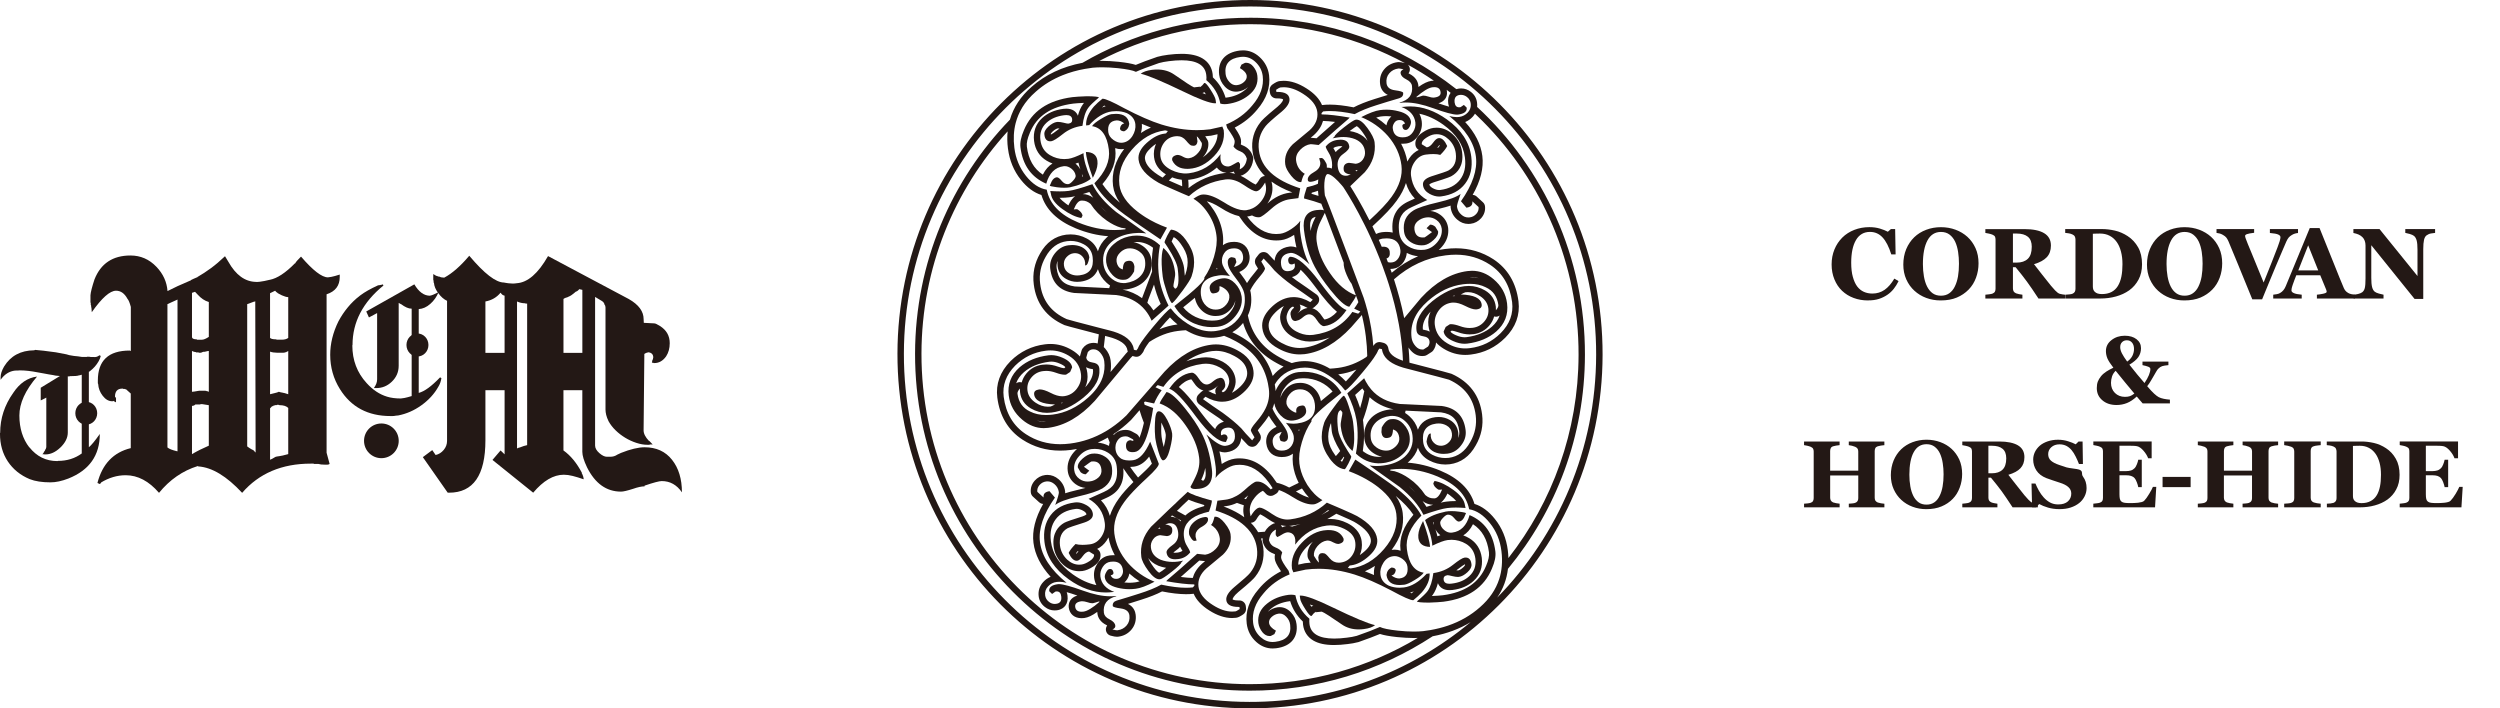<?xml version="1.0" encoding="UTF-8"?>
<svg id="_レイヤー_1" data-name="レイヤー_1" xmlns="http://www.w3.org/2000/svg" viewBox="0 0 1340.21 379.74">
  <defs>
    <style>
      .cls-1 {
        fill: #231815;
      }
    </style>
  </defs>
  <g>
    <path class="cls-1" d="M144.6,150.01c3.96-.75,8.47-3.71,13.53-8.87v.19c.35-.63.77-1.19,1.25-1.7.49-.49,1.15-1.2,1.99-2.07,6.37,7.42,11.19,11.13,14.43,11.13.25,0,.87-.1,1.9-.28,1.02-.19,2.49-.6,4.43-1.22v1.32c0,4.65-2.35,7.74-7.05,9.26v84.92c.24.89.78,2.9,1.63,6.04-.37.25-.78.38-1.26.38h-1.09c-1.69,0-2.88-.13-3.6-.38h-2.35l-.35-.18h-1.44c-15.51,0-27.79,5.22-36.81,15.66-8.3-8.93-16.11-13.65-23.45-14.16l-.37-.19c-8.06,2.52-14.98,7.3-20.74,14.35-5.41-6.29-11.37-9.44-17.86-9.44-4.58,0-9.02,1.32-13.34,3.97h.18l-.18.38h-.19l-.37.37-1.25-.57c2.64-10.19,8.6-16.42,17.86-18.68v-29.27c-.48-.38-.9-.75-1.26-1.13-.35-.37-.78-.75-1.26-1.14h-.35l-.35-.18h-.73l-.35-.19h-.19c-2.63,0-3.96,1.44-3.96,4.34l.18.19h.18v.56h.19v2.27l-1.44-.76c-.13.13-.3.19-.56.19-1.92,0-3.63-.98-5.13-2.93-1.51-1.95-2.31-4.06-2.43-6.32l-.18-.38v-1.51c0-10.7,5.69-16.05,17.13-16.05l.37.19h.18v-23.59c-.61-2.26-1.2-3.71-1.81-4.34-1.56-2.9-3.61-4.34-6.12-4.34-3.26,0-7.58,3.83-13,11.51,0-.13-.01-.47-.08-1.04-.06-.57-.1-.97-.1-1.22-.13-.25-.18-.7-.18-1.32l-.19-.38v-.95l-.16-.38v-3.77c.11-1.63.83-4.47,2.16-8.5,3.37-8.55,9.8-12.83,19.3-12.83,5.41,0,10.03,2.01,13.89,6.05,3.62,3.77,5.59,8.11,5.96,13.02l5.4-2.64,6.87-3.01c0,.12.11.06.35-.19h-.18c.72-.39,1.99-.95,3.78-1.7h-.18c2.42-1.38,4.81-2.95,7.22-4.72,2.4-1.76,4.92-3.9,7.56-6.42.25.38.85,1.38,1.82,3.01,3.96,7.05,8.88,10.64,14.79,10.76,2.19.21,7.4-1.14,7.4-1.14M94.98,241.93h.18v-81.34l-5.4,2.45v76.82c.83.76,2.58,1.45,5.22,2.07M111.94,180.59v-18.69c-2.16-.62-4.15-1.94-5.96-3.96l-1.43-1.51-1.63.56v23.6c0,.88.85,1.33,2.53,1.33l.18.19h2.71c.83,0,2.05-.51,3.6-1.51M111.94,210.04v-21.89h-.37c-.48.13-1.02.25-1.62.38-.59.13-.83.13-.72,0-.85.26-1.32.44-1.44.57h-1.26v-.19h-1.44l-.18-.19c-.35,0-.72-.06-1.09-.19-.35-.13-.66-.25-.9-.38v21.89c.48,0,1.75-.19,3.78-.56h3.25c.37,0,.66.06.9.18h-.18c.48,0,.85.12,1.09.38l-.19-.19.37.19ZM111.94,238.92v-21.71c-1.56-.25-2.77-.44-3.6-.57h-.72l-.37.19h-2.52c-.48.51-1.09.75-1.81.75v25.87c2.77-1.64,5.78-3.14,9.02-4.53M136.84,242.31l.19.19-.19-80.96h-.18l-.18.18h-.35c-.61.25-1.13.44-1.54.57-.42.12-1.11.38-2.07.76v76.26c.61.5,1.56,1.13,2.88,1.88l-.16-.18c.59.25,1.19.81,1.8,1.69l-.19-.38ZM154.52,181.16v-21.89h-.18c-.72,0-1.81-.33-3.24-.95l-2.18-1.14-.37-.37-.35-.19-.72-.76-2.71,1.32v23.97c.48.51,1.57.76,3.24.76l.37.19h2.72c1.43,0,2.58-.32,3.42-.95M151.46,210.51c.61.06,1.62.34,3.06.84v-23.21c-.11.13-.27.22-.44.28-.19.06-.39.16-.63.28l.35-.19c-.24.26-.54.38-.9.38-.25.13-.54.19-.9.19h-3.62c-1.32,0-2.53-.19-3.6-.57v22.83c.96-.24,1.75-.44,2.34-.57.61-.13,1.09-.24,1.44-.38l.91-.37c.72.25,1.38.41,1.99.47M149.56,244.57c1.02-.11,2.67-.49,4.96-1.13v-24.73c-.96-1-2.52-1.51-4.68-1.51l-.54-.19h-.73l-.35.19h-.9l-.19.19h-.53l-.18.38h-.56l-1.08,1.13v27.56c.48-.13,1.44-.64,2.88-1.52.24-.13.89-.25,1.9-.38"/>
    <path class="cls-1" d="M345.02,230.7c0,1.77.96,3.65,2.88,5.67h.18l1.81,1.89h-1.63v.19h-1.08c-1.92,0-3.95-.35-6.05-1.04-2.11-.69-4.09-1.6-5.95-2.73-1.87-1.14-3.59-2.45-5.15-3.97-1.57-1.51-2.82-3.15-3.8-4.91-.59-1.24-1.02-2.39-1.26-3.39-.24-1.01-.37-1.95-.37-2.83v-54.74c0-.62-.16-1.14-.53-1.52,0-.37-.18-.75-.54-1.13v-.19l-.53-.38-.19-.18-3.79-2.27v79.66c0,1.38.76,2.73,2.26,4.05,1.51,1.32,2.86,1.98,4.06,1.98h1.8c1.45,0,2.71-.38,3.79-1.14.59-.24.94-.4.99-.46.06-.06.39-.21,1-.47,2.52-1.01,4.84-1.76,6.96-2.26,2.09-.51,3.98-.76,5.67-.76,6.26,0,11.17,2.23,14.71,6.71,3.54,4.46,5.31,10.28,5.31,17.45-2.76-4.02-6.36-6.04-10.83-6.04-1.3,0-4.39.81-9.2,2.45v.38c-1.56,0-3.6.43-6.13,1.32-3.12,1-5.29,1.51-6.49,1.51-7.82,0-13.9-4.34-18.23-13.03-1.68-3.52-2.52-6.29-2.52-8.3v-33.03h-10.12v32.28c3.87,2.76,7.17,6.78,9.93,12.07h-.16c.35.64.62,1.26.8,1.89.19.63.27,1.14.27,1.51-2.16-.75-4.11-1.35-5.86-1.79-1.73-.44-3.34-.66-4.78-.66-5.53,0-11,3.2-16.42,9.63l-21.83-17.56,4.34-5.08,2.16,2.07v-34.36h-10.28v26.81c0,18.75-6.5,28.12-19.49,28.12h-.72l-13.34-19.06,5.05-3.77,1.81,2.63c1.68-.37,3.12-1.28,4.34-2.73,1.19-1.45,1.78-3.05,1.78-4.81v-75.12c-1.67-.76-3.24-2.11-4.68-4.07-1.44-1.95-2.23-3.8-2.34-5.56l-.19-.19v-.95l-.18-.38v-3.2c1.08.76,1.86,1.13,2.34,1.13l.18.19h.56c.71.38,1.49.57,2.34.57h.54c4.21-2.26,8.65-6.16,13.34-11.7,8.06,9.57,14.26,14.35,18.58,14.35,0,0,4,.93,6.86.38,5.89-.38,11.48-5.22,16.79-14.55l43.3,23.03c5.29,3.01,7.94,6.61,7.94,10.76l.1,1.99,5.68.3c.51,0,1.49.47,3,1.41,3.48,2.19,5.22,5.27,5.22,9.22,0,2.71-.65,5.06-1.94,7.04-1.7,2.4-3.8,3.6-6.29,3.6h-.44l-.15-.17h-.75l.3-1.56.29-.3c0-.43.05-.74.15-.95,0-1.66-.9-2.6-2.69-2.81l-.14.16h-.46l-.3.15h-.15c-.8.42-1.14.62-1.04.62l-.4,40.93ZM309.29,156.15l-.35.18v-.18c-2.16,1.88-3.55,2.83-4.15,2.83h.18c-.24.13-.51.25-.81.38-.3.12-.7.25-1.18.37-.11.13-.24.19-.37.19-.11,0-.28.13-.54.38v28.88h10.12v-33.79l-1.63-.38c-.24.25-.44.47-.63.65-.18.2-.39.36-.63.48M277.89,240.14l.19-.19c.48,0,.78-.05.9-.19.61-.24,1.2-.47,1.81-.66.61-.18,1.2-.33,1.8-.47v-75.87h-.18c-.48,0-.85-.06-1.08-.19-1.33,0-2.71-.31-4.16-.95v78.71c.24,0,.4-.03.47-.1.05-.06.14-.09.25-.09M270.33,158.42c-.61,0-1.28-.51-1.99-1.51-2.05,2.51-4.76,4.09-8.12,4.71v27.56h10.28v-30.58l-.18-.19Z"/>
    <path class="cls-1" d="M54.01,190.82c-.19.94-.59,1.91-1.18,2.91-.58,1.02-1.25,1.94-2,2.8-.77.86-1.58,1.64-2.48,2.32-.89.68.16.07-.72.43v40.47c1.3-1.01,3.26-3.37,5.87-7.11,0,11.48-5.63,19.45-16.87,23.9-3.5,1.36-6.69,2.04-9.58,2.04-4.52,0-8.22-.58-11.11-1.72-5.01-2.09-8.92-5.25-11.74-9.48-2.81-4.23-4.21-9.18-4.21-14.85v-.42l.1-.11c0-7.67,2.33-14.82,7.01-21.41,3.42-5.17,7.68-8.08,12.75-8.72-6.31,7.4-9.47,14.35-9.47,20.88,0,3.44.46,6.58,1.35,9.42.89,2.83,2.21,5.4,4,7.7v-.11c3.92,4.95,8.92,7.42,15.03,7.42h.1l.21-.1c4.87,0,9.12-1.33,12.75-3.98v-42.19h-.2c-.54.22-1,.33-1.34.33-.61.28-2.26.42-4.93.42l-.11.12h-.3c-1.37,0-2.66-.04-3.84-.12-1.21-.06-2.33-.17-3.35-.31-.28-.08-.71-.17-1.29-.27-.58-.12-1.34-.23-2.32-.38-.76-.14-1.61-.29-2.57-.48-.96-.18-2.06-.37-3.29-.59-3.64-.71-6.77-1.07-9.37-1.07h-.52c-.27.07-1.06.1-2.35.1-3.09.36-5.67,2.01-7.72,4.95v-1.39c0-1.65.61-3.56,1.85-5.71,3.5-5.74,8.89-8.65,16.15-8.72l.52-.22c2.25.16,5.97.58,11.11,1.3l5.67,1.08c.34.15.83.29,1.48.43.66.15,1.49.3,2.52.43l2.18.22,2.15.32h2.57l.11-.1h1.44l.1.1c2.81,0,3.25.45,5.25-.91l.61.42ZM32.31,239.95c-2.54,2.44-5.2,3.66-8.02,3.66h-.62v-.1h-.92l.71-.86v-.33l.22-.1c0-.14.04-.25.1-.33l.32-.33c0-.28.16-.61.51-.97v-.32l.1-.11v-.21l.11-.1v-26.69l-2.99,1.51v-6.8l12.35-7.54h2.16v31.56c0,2.8-1.34,5.49-4.02,8.07"/>
    <path class="cls-1" d="M52.11,221.52c0,3.39-2.62,6.14-5.87,6.14s-5.86-2.75-5.86-6.14,2.62-6.13,5.86-6.13,5.87,2.74,5.87,6.13"/>
    <path class="cls-1" d="M236.63,202.73c-.28,1.78-.82,3.31-1.64,4.59-2.18,3.87-5.21,7.17-9.09,9.95-3.88,2.79-8.04,4.6-12.47,5.46-.48,0-.86.03-1.13.09-.68.15-1.3.22-1.85.22h-1.11c-12.07,0-21.11-4.81-27.11-14.44-3.48-5.57-5.21-11.71-5.21-18.41,0-5.98,1.47-11.95,4.39-17.88,1.44-2.71,3.12-5.23,5.07-7.58,1.94-2.36,4.14-4.47,6.59-6.32,2.31-1.77,5.53-3.59,9.61-5.46.14,0,.33,0,.57-.05.23-.03.52-.08.86-.15.54-.08.92-.18,1.13-.32l.32.63c-11.05,9-16.58,19.62-16.58,31.89l-.1.21c0,7.92,2.56,14.65,7.68,20.22,3.28,3.63,6.92,6.06,10.94,7.27,2.04.64,4.5.97,7.36.97.34,0,.99-.1,1.95-.27.95-.18,2.25-.53,3.88-1.02v-46.86h-.1c-1.57,0-3.44-.82-5.63-2.46l.1.12c-.2-.15-.43-.28-.66-.38-.24-.11-.47-.23-.67-.38v33.7c0,3.35-1.23,6.2-3.68,8.55-2.39,2.3-5.19,3.43-8.39,3.43h-1.23c.54-.79.97-1.56,1.28-2.31.3-.75.46-1.54.46-2.4v-35.51l-4.39,2.35-1.44-3.21,25.78-14.54c2.39,4.05,5.17,6.1,8.39,6.1h.1l.1-.11c.34,0,.87-.16,1.58-.47.72-.32,1.67-.77,2.82-1.34-1.02,2.5-2.5,4.6-4.45,6.31-1.94,1.72-4,2.64-6.19,2.78v44.93c3.06-.78,6.88-3.56,11.45-8.34l.72.43ZM204.11,152.76l.1-.11h.11c-.08,0-.15.03-.21.11"/>
    <path class="cls-1" d="M229.68,184.94c0,3.41-2.63,6.17-5.89,6.17s-5.89-2.76-5.89-6.17,2.63-6.17,5.89-6.17,5.89,2.77,5.89,6.17"/>
    <path class="cls-1" d="M213.75,236.32c0,5.14-4.16,9.3-9.3,9.3s-9.3-4.16-9.3-9.3,4.16-9.3,9.3-9.3,9.3,4.17,9.3,9.3"/>
  </g>
  <g>
    <path class="cls-1" d="M1010.19,271.97h-19.08v-1.95c.41-.04,1.03-.07,1.8-.14.8-.08,1.35-.18,1.64-.31.62-.24,1.05-.58,1.27-.99.25-.39.37-.92.37-1.55v-12.15h-15.07v11.88c0,.58.1,1.08.35,1.52.25.45.66.8,1.23,1.06.31.12.86.26,1.62.41.76.15,1.37.24,1.87.27v1.95h-19.06v-1.95c.41-.02,1.02-.07,1.84-.15.8-.1,1.35-.2,1.72-.34.59-.22,1.03-.54,1.25-.97.23-.45.35-.96.35-1.55v-24.96c0-.58-.1-1.08-.31-1.47-.2-.41-.63-.75-1.29-1.06-.47-.2-1.11-.39-1.89-.58-.78-.17-1.35-.29-1.68-.31v-1.95h19.06v1.95c-.51.02-1.13.12-1.85.24-.72.14-1.25.28-1.64.38-.66.21-1.07.56-1.27,1.04-.2.46-.31.97-.31,1.5v10.53h15.07v-10.27c0-.58-.12-1.08-.33-1.47-.22-.41-.66-.75-1.31-1.06-.43-.19-1-.37-1.7-.56-.74-.17-1.31-.29-1.74-.32v-1.95h19.08v1.95c-.53.02-1.15.1-1.8.21-.68.1-1.25.26-1.8.41-.62.21-1.05.56-1.27,1.03-.2.46-.31.97-.31,1.52v24.97c0,.6.1,1.09.31,1.52.23.43.66.75,1.27,1.06.39.15.98.29,1.74.44.76.14,1.37.2,1.87.24v1.95Z"/>
    <path class="cls-1" d="M1046.19,240.61c1.74,1.59,3.11,3.52,4.16,5.77,1,2.26,1.52,4.83,1.52,7.72,0,2.56-.43,5-1.31,7.32-.86,2.32-2.09,4.34-3.71,6-1.7,1.76-3.71,3.09-6.03,4.06-2.3.97-5.04,1.47-8.22,1.47-2.56,0-5-.43-7.28-1.28-2.28-.84-4.31-2.07-6.05-3.67-1.72-1.59-3.1-3.5-4.1-5.75-1-2.23-1.52-4.75-1.52-7.53s.51-5.49,1.48-7.84c.98-2.35,2.34-4.37,4.06-6.04,1.7-1.63,3.73-2.9,6.09-3.79,2.34-.87,4.84-1.33,7.5-1.33s5.08.45,7.42,1.3c2.32.86,4.31,2.05,5.99,3.6M1039.79,265.85c.76-1.5,1.29-3.22,1.62-5.12.35-1.91.51-4.06.51-6.49,0-2.03-.14-4.03-.45-5.95-.29-1.91-.78-3.63-1.48-5.16-.7-1.52-1.64-2.71-2.83-3.63-1.19-.92-2.64-1.37-4.39-1.37-3.01,0-5.29,1.42-6.85,4.27-1.56,2.83-2.34,6.86-2.34,12.07,0,2.2.16,4.28.51,6.23.33,1.97.88,3.67,1.6,5.14.76,1.49,1.7,2.63,2.85,3.45,1.13.82,2.54,1.23,4.22,1.23s3.03-.41,4.22-1.24c1.17-.82,2.11-1.96,2.79-3.42"/>
    <path class="cls-1" d="M1092.46,271.97h-13.55c-2.34-3.59-4.28-6.44-5.8-8.57-1.56-2.1-3.48-4.56-5.8-7.34h-1.35v10.71c0,.6.1,1.11.33,1.52.23.43.66.77,1.29,1.04.31.14.8.28,1.48.41.68.15,1.25.24,1.72.29v1.95h-18.82v-1.95c.49-.05,1.13-.12,1.91-.21.78-.1,1.33-.2,1.68-.34.63-.27,1.05-.59,1.25-.99.23-.44.35-.94.35-1.55v-24.89c0-.62-.1-1.11-.29-1.5-.18-.39-.62-.75-1.31-1.04-.55-.22-1.15-.39-1.89-.55-.72-.15-1.29-.26-1.7-.32v-1.96h19.78c4.43,0,7.79.72,10.08,2.08,2.32,1.4,3.44,3.5,3.44,6.3,0,2.47-.7,4.44-2.11,5.94-1.41,1.52-3.59,2.66-6.5,3.54,1.15,1.45,2.46,3.14,3.96,5.07,1.5,1.91,3.07,3.87,4.67,5.89.53.65,1.23,1.44,2.11,2.36.88.95,1.68,1.53,2.34,1.74.39.12.86.23,1.46.31.59.07,1.02.12,1.27.14v1.95ZM1075.52,245.73c0-2.35-.66-4.06-1.99-5.15-1.31-1.08-3.2-1.62-5.62-1.62h-1.97v14.76h1.89c2.42,0,4.33-.63,5.68-1.93,1.33-1.27,2.01-3.29,2.01-6.06"/>
    <path class="cls-1" d="M1103.96,272.94c-2.15,0-4.18-.28-6.03-.82-1.87-.55-3.44-1.18-4.73-1.91l-1.72,1.74h-2.11l-.31-12.73h2.11c.49,1.21,1.11,2.49,1.85,3.82.74,1.35,1.62,2.56,2.58,3.62,1.02,1.13,2.15,2.03,3.38,2.71,1.27.7,2.75,1.05,4.41,1.05,2.25,0,3.98-.55,5.19-1.64,1.21-1.11,1.8-2.51,1.8-4.18,0-1.38-.51-2.53-1.54-3.46-1-.94-2.58-1.76-4.74-2.42-1.39-.44-2.66-.87-3.83-1.27-1.15-.37-2.28-.77-3.3-1.16-2.38-.96-4.12-2.31-5.27-4.06-1.15-1.76-1.74-3.74-1.74-5.9,0-1.37.31-2.68.9-3.96.6-1.27,1.48-2.41,2.6-3.41,1.09-.96,2.5-1.73,4.22-2.34,1.68-.58,3.55-.89,5.54-.89s3.81.28,5.51.84c1.7.53,3.03,1.08,4.02,1.62l1.52-1.49h2.17l.18,12.03h-2.13c-.49-1.3-1.07-2.63-1.76-3.98-.66-1.35-1.37-2.48-2.13-3.38-.8-.96-1.72-1.74-2.79-2.31-1.07-.56-2.32-.86-3.73-.86-1.78,0-3.26.51-4.39,1.52-1.13,1-1.7,2.26-1.7,3.76,0,1.41.49,2.58,1.48,3.46.98.89,2.52,1.69,4.61,2.37,1.21.41,2.48.84,3.77,1.25,1.27.41,5.78.8,6.78,1.19,2.4.92.84,2.2,2.09,3.84,1.23,1.64,1.86,3.67,1.86,6.07,0,1.54-.35,3.01-1.07,4.44-.72,1.43-1.68,2.61-2.89,3.57-1.31,1.05-2.85,1.85-4.59,2.41-1.74.58-3.77.86-6.09.86"/>
    <path class="cls-1" d="M1153.46,245.68h-1.87c-.49-1.33-1.31-2.7-2.5-4.06-1.17-1.35-2.34-2.19-3.5-2.42-.49-.1-1.17-.19-2.07-.21-.88-.04-1.62-.04-2.21-.04h-5.1v13.61h3.63c.9,0,1.72-.12,2.48-.34.74-.21,1.43-.63,2.03-1.25.39-.37.78-1.04,1.17-2,.39-.97.66-1.79.76-2.51h1.89v14.69h-1.89c-.1-.68-.35-1.57-.76-2.61-.41-1.06-.8-1.78-1.17-2.19-.53-.59-1.19-.99-1.93-1.22-.74-.23-1.62-.34-2.58-.34h-3.63v10.19c0,1.06.08,1.88.23,2.53.16.61.45,1.09.88,1.41.41.32.98.53,1.7.63.74.1,1.72.15,2.95.15.57,0,1.27-.02,2.11-.04.8-.01,1.5-.07,2.11-.15.7-.08,1.35-.2,1.97-.37.59-.15,1.05-.41,1.35-.73.78-.8,1.68-2.05,2.66-3.7,1-1.66,1.66-2.9,1.97-3.72h1.8l-.66,10.98h-33.09v-1.95c.47-.04,1.11-.1,1.89-.21.8-.09,1.35-.2,1.7-.34.62-.27,1.05-.59,1.25-.99.23-.44.33-.94.33-1.57v-24.87c0-.62-.08-1.11-.29-1.49-.16-.41-.62-.75-1.29-1.06-.43-.19-1.05-.39-1.82-.55-.78-.17-1.37-.29-1.76-.34v-1.93h31.26v8.99Z"/>
    <rect class="cls-1" x="1159.32" y="255.66" width="15.04" height="5.48"/>
    <path class="cls-1" d="M1221.25,271.97h-19.04v-1.95c.41-.04,1.02-.07,1.8-.14.8-.08,1.35-.18,1.64-.31.6-.24,1.05-.58,1.27-.99.23-.39.35-.92.35-1.55v-12.15h-15.07v11.88c0,.58.12,1.08.35,1.52.25.45.66.8,1.25,1.06.31.12.84.26,1.6.41.76.15,1.39.24,1.87.27v1.95h-19.06v-1.95c.41-.02,1-.07,1.85-.15.8-.1,1.35-.2,1.74-.34.59-.22.98-.54,1.25-.97.23-.45.33-.96.33-1.55v-24.96c0-.58-.1-1.08-.31-1.47-.21-.41-.64-.75-1.27-1.06-.49-.2-1.11-.39-1.91-.58-.76-.17-1.33-.29-1.68-.31v-1.95h19.06v1.95c-.51.02-1.13.12-1.82.24-.74.14-1.27.28-1.64.38-.66.21-1.07.56-1.29,1.04-.21.46-.31.97-.31,1.5v10.53h15.07v-10.27c0-.58-.12-1.08-.33-1.47-.23-.41-.64-.75-1.29-1.06-.43-.19-1.02-.37-1.72-.56-.74-.17-1.29-.29-1.72-.32v-1.95h19.04v1.95c-.51.02-1.11.1-1.78.21-.66.1-1.25.26-1.78.41-.62.21-1.05.56-1.27,1.03-.2.46-.31.97-.31,1.52v24.97c0,.6.1,1.09.31,1.52.23.43.66.75,1.27,1.06.39.15.96.29,1.72.44.76.14,1.37.2,1.84.24v1.95Z"/>
    <path class="cls-1" d="M1244.1,271.97h-19.58v-1.95c.47-.04,1.11-.07,1.99-.14.88-.08,1.48-.18,1.78-.31.64-.24,1.07-.58,1.27-.99.23-.39.35-.92.35-1.55v-24.99c0-.56-.12-1.08-.33-1.5-.23-.45-.64-.78-1.29-1.04-.39-.17-.98-.34-1.74-.51-.78-.17-1.43-.29-2.03-.36v-1.95h19.58v1.95c-.51.03-1.13.12-1.87.21-.74.08-1.37.2-1.88.39-.66.2-1.09.55-1.31.99-.21.48-.31.97-.31,1.57v24.97c0,.6.12,1.09.33,1.54.23.43.66.77,1.29,1.04.35.13.92.27,1.72.43.8.14,1.48.22,2.03.26v1.95Z"/>
    <path class="cls-1" d="M1279.16,240.32c2.15,1.4,3.87,3.27,5.21,5.63,1.33,2.32,2.01,5.21,2.01,8.6,0,2.99-.59,5.59-1.8,7.81-1.15,2.22-2.75,4.01-4.69,5.43-1.99,1.41-4.24,2.45-6.79,3.14-2.5.7-5.17,1.04-7.93,1.04h-17.77v-1.95c.53-.02,1.19-.05,1.99-.14.8-.1,1.31-.21,1.6-.31.57-.26,1-.6,1.23-1,.25-.43.37-.94.37-1.54v-24.99c0-.56-.12-1.08-.35-1.54-.2-.46-.63-.82-1.25-1.11-.66-.28-1.31-.48-2.03-.58-.68-.08-1.23-.17-1.62-.18v-1.95h18.78c2.01,0,4.16.26,6.44.77,2.3.51,4.49,1.47,6.62,2.87M1274.07,265.6c.82-1.33,1.41-2.92,1.78-4.75.39-1.82.55-3.93.55-6.31s-.23-4.47-.74-6.39c-.51-1.93-1.23-3.57-2.19-4.91-.96-1.36-2.15-2.42-3.59-3.17-1.43-.75-3.05-1.11-4.88-1.11-.6,0-1.25,0-1.99.04-.74.02-1.27.03-1.64.05v26.78c0,.59.06,1.13.22,1.57.16.46.43.86.82,1.21.37.34.84.62,1.39.8.55.19,1.27.31,2.17.31,1.87,0,3.48-.36,4.82-1.08,1.35-.67,2.44-1.69,3.26-3.04"/>
    <path class="cls-1" d="M1317.71,245.68h-1.89c-.47-1.33-1.29-2.7-2.48-4.06-1.17-1.35-2.36-2.19-3.5-2.42-.49-.1-1.19-.19-2.07-.21-.88-.04-1.64-.04-2.19-.04h-5.12v13.61h3.63c.9,0,1.74-.12,2.48-.34.74-.21,1.41-.63,2.03-1.25.39-.37.78-1.04,1.17-2,.37-.97.64-1.79.76-2.51h1.89v14.69h-1.89c-.1-.68-.37-1.57-.76-2.61-.41-1.06-.8-1.78-1.17-2.19-.55-.59-1.19-.99-1.93-1.22-.76-.23-1.6-.34-2.58-.34h-3.63v10.19c0,1.06.08,1.88.23,2.53.14.61.45,1.09.88,1.41.41.32.98.53,1.7.63.74.1,1.72.15,2.95.15.57,0,1.27-.02,2.09-.04.82-.01,1.52-.07,2.13-.15.7-.08,1.35-.2,1.95-.37.62-.15,1.07-.41,1.35-.73.8-.8,1.7-2.05,2.71-3.7.98-1.66,1.64-2.9,1.95-3.72h1.82l-.68,10.98h-33.09v-1.95c.47-.04,1.09-.1,1.89-.21.8-.09,1.35-.2,1.68-.34.66-.27,1.07-.59,1.27-.99.23-.44.33-.94.33-1.57v-24.87c0-.62-.08-1.11-.27-1.49-.18-.41-.61-.75-1.33-1.06-.41-.19-1.03-.39-1.8-.55-.78-.17-1.37-.29-1.76-.34v-1.93h31.26v8.99Z"/>
  </g>
  <path class="cls-1" d="M1163.28,216.25h-14.64c-.39-.46-.9-1.04-1.52-1.76-.66-.72-1.17-1.36-1.64-1.93-1.74,1.62-3.51,2.8-5.25,3.5-1.74.7-3.61,1.06-5.58,1.06-3.09,0-5.66-.84-7.6-2.53-2.01-1.67-2.99-3.84-2.99-6.54,0-1.33.18-2.49.53-3.45.37-.97.94-1.93,1.72-2.89.76-.94,1.72-1.77,2.85-2.51,1.13-.73,2.4-1.43,3.79-2.07-1.48-1.9-2.52-3.5-3.14-4.83-.57-1.33-.86-2.7-.86-4.08,0-2.39.98-4.35,2.99-5.9,1.97-1.55,4.37-2.34,7.11-2.34,2.6,0,4.69.62,6.29,1.85,1.62,1.25,2.42,2.85,2.42,4.86,0,1.76-.49,3.35-1.43,4.73-.96,1.38-2.56,2.75-4.8,4.08,1.8,2.31,3.2,4.06,4.2,5.24.96,1.14,2.3,2.7,3.91,4.59,1.05-1.54,1.83-2.96,2.36-4.25.53-1.3.78-2.37.78-3.26,0-.5-.37-.9-1.09-1.21-.76-.31-1.8-.58-3.14-.86v-1.9h13.9v1.9c-1.52.14-2.62.31-3.36.55-.72.24-1.41.7-2.11,1.41-.29.29-.68.82-1.11,1.59-.43.75-.86,1.47-1.25,2.17-.49.85-1,1.74-1.56,2.66-.53.94-1.21,1.91-1.97,2.92,1.52,1.79,2.77,3.13,3.75,4.03.98.89,1.78,1.49,2.42,1.83.72.37,1.62.68,2.73.9,1.09.22,2.17.36,3.26.44v1.98ZM1144.19,210.96c-1.41-1.69-3.03-3.62-4.88-5.85-1.85-2.23-3.57-4.34-5.14-6.33-.88.84-1.54,1.85-1.93,3-.37,1.16-.57,2.33-.57,3.47,0,2.22.72,4.01,2.11,5.41,1.41,1.38,3.22,2.09,5.37,2.09,1.02,0,1.91-.12,2.64-.37.74-.24,1.54-.74,2.4-1.4M1144.01,187.11c0-1.47-.35-2.61-1.07-3.45-.7-.84-1.62-1.24-2.77-1.24-1.05,0-1.93.34-2.58,1.02-.68.68-.98,1.57-.98,2.7,0,.95.29,2.03.9,3.26.62,1.21,1.56,2.7,2.83,4.44,1.27-.87,2.19-1.91,2.79-3.06.57-1.18.88-2.41.88-3.67"/>
  <g>
    <path class="cls-1" d="M670.48,0c-104.37-.19-189.16,84.63-189.37,189.5-.19,104.87,84.27,190.04,188.65,190.24,104.38.2,189.16-84.64,189.36-189.51C859.33,85.37,774.85.21,670.48,0M548,57.63c1.87-3.05,4.3-5.89,7.31-8.51,4.2-3.73,9.02-6.66,14.44-8.83,3.65-1.47,7.58-2.58,11.77-3.34,1.38-.25,2.8-.47,4.25-.65,1.58-.15,3.31-.22,5.14-.22,2.55,0,5.35.16,8.39.47,4.8.53,8,1.16,9.64,1.96,2.77-1.25,6.94-2.82,12.39-4.71,1.6-.45,3.37-.76,5.31-1.01,2.51-.32,4.77-.48,6.82-.48,8.14.01,12.54,2.62,13.19,7.83.13.87.15,1.78.04,2.83,4.07,3.44,6.58,7.64,7.51,12.57.74.2,1.51.31,2.33.31.44,0,.89-.03,1.37-.09,4.38-.57,8.23-2.09,11.4-4.62,3.7-2.89,5.27-6.41,4.74-10.54-.18-1.71-.92-3.37-2.18-4.91-1.08-1.35-2.36-2.03-3.83-2.05-.19,0-.42.02-.62.05l-1.9.97-.83,1.85c2.24,1.28,3.45,2.65,3.66,4.16.12,1.19-.36,2.29-1.43,3.25-1.08.99-2.33,1.54-3.74,1.71-.2.03-.39.04-.58.04-1.27,0-2.44-.54-3.46-1.65-1.19-1.26-1.94-2.72-2.12-4.34-.67-5.34,2-8.4,8.05-9.16.44-.05.88-.08,1.32-.08,2.38,0,4.57.88,6.49,2.64,2.29,2.09,3.67,4.64,4.05,7.68.65,5.41-1.19,10.67-5.61,15.77-3.61,4.41-8.29,7.81-14.01,10.2l.59,1.93c2.48,3.42,3.82,5.7,3.96,6.76.12.89-.08,1.9-.62,3.07.7,1.13,1.94,2.01,3.68,2.66,1.75.67,2.9,1.95,3.5,3.86-.32,2.8-1.58,4.73-3.81,5.77.14-1.34.23-2.34.13-2.98l-.81-1.02c-.31,0-1.12.41-2.38,1.18-1.25.79-2.26,1.2-3.05,1.3-2.48,0-3.92-1.28-4.2-3.82-.13-.76-.08-1.67.06-2.79-4.61,5.97-10.29,9.38-16.98,10.23-.38.06-.79.09-1.18.1-.26.01-.5.03-.75.03-.39,0-.8-.03-1.19-.06-1.44-.12-2.89-.44-4.35-.98-.67-.24-1.32-.53-1.98-.85h-.01c-3.51-1.75-5.44-4.12-5.82-7.16-.32-2.6.23-4.97,1.73-7.17,1.5-2.16,3.56-3.4,6.15-3.72.37-.05.71-.08,1.06-.08,1.93,0,3.51.81,4.79,2.37,1.46,1.79,2.46,2.68,3.02,2.68.01,0,.04,0,.04,0,.33.07.63.11.89.11,1.27,0,2-.77,2.17-2.33l-.36-2.76c.74.57,1.62,1.78,2.69,3.6.21,1.77-.43,3.51-1.93,5.22-1.45,1.72-3.13,2.7-4.98,2.95-.14.02-.3.03-.46.03-.86,0-1.82-.31-2.87-.92-1.05-.6-1.98-.88-2.77-.88-.14,0-.27,0-.39.02-2.01.48-2.83,1.47-2.43,2.96.82,1.73,2.07,2.96,3.77,3.69.54.24,1.13.42,1.79.55.76.15,1.58.24,2.49.24.3,0,.61,0,.93-.03,4.9-.3,9.39-2.58,13.45-6.85,4.07-4.28,5.79-8.91,5.14-13.9l-.73-1.9-6.56,1.47c-2.33.3-4.69.45-7.1.45-6.15,0-12.52-1.03-19.09-3.05-5.45-1.71-12.09-4.62-19.87-8.7-6.21-3.39-10.06-5.1-11.55-5.1-.04,0-.08,0-.11,0-1.83,1.44-3.33,2.83-4.58,4.19-2.95,3.48-4.37,6.88-4.17,10.14l1.63-.19c4.04-4.36,8.11-6.82,12.23-7.34.77-.09,1.55-.14,2.3-.14,2.02,0,3.93.36,5.7,1.09,2.7,1.32,4.21,3.28,4.54,5.88.25,2.16-.29,4.28-1.58,6.38-1.35,2.09-3.11,3.29-5.27,3.56-.25.03-.51.05-.76.05-1.38-.01-2.75-.52-4.11-1.5-1.65-1.17-2.57-2.55-2.79-4.18-.48-3.89.95-5.99,4.36-6.31.1,0,.19-.01.27-.01,1.26,0,2.56.56,3.93,1.6-1.3.29-2.05,1.19-2.29,2.75,0,.88.73,1.42,2.18,1.52,1.65-.74,2.57-2.07,2.79-3.98-.45-3.6-2.82-5.39-7.09-5.39-.76,0-1.58.05-2.45.16-1.2.15-3.07,1.01-5.61,2.53-2.56,1.55-4.13,2.82-4.79,3.89,5.05.82,8.06,5.03,9,12.61.76,5.97-1.83,11.98-7.75,18.03,2.57,4.74,6.9,9.53,13.02,14.37,1.5,1.24,4.52,3.42,9.04,6.57.46.31.95.65,1.44.99.46.32.94.65,1.44.99,2.98,2.05,6.46,4.43,10.46,7.14l3.51-6.28c-4.24-1.55-8.08-3.42-11.56-5.61-.5-.31-.96-.62-1.44-.95-.5-.32-.96-.66-1.43-1-.45-.33-.9-.66-1.33-1-5.86-4.55-9.09-9.31-9.75-14.3-.77-6.5,1.4-12.8,6.62-18.87,5.21-6.07,11.17-9.54,17.88-10.41l1.5.33-.98,1.28-.81.13c-3.14.37-6.36,2.07-9.62,5.02-3.26,2.96-4.7,5.94-4.31,8.97.55,4.42,4.08,8.5,10.55,12.24.07.03.13.07.19.11.34.19.81.42,1.39.7.45.22,1,.48,1.62.76,2.17.99,5.29,2.37,9.38,4.11.55.23,1.08.46,1.67.71.52.22,1.08.46,1.64.7.19.07.36.14.55.23,5.48-5.01,12.09-8.01,19.73-9,.4-.05.81-.07,1.23-.07,2.67,0,5.5,1.01,8.48,3.06,3.25,2.24,5.42,3.35,6.55,3.35.06,0,.13,0,.18,0,1.44-.17,2.98-1.73,4.68-4.69l.42,1.94c.38,2.9-.54,5.7-2.71,8.34-1.27,1.55-2.68,2.7-4.24,3.47-1.11.55-2.3.92-3.54,1.09-.08,0-.17,0-.26.02-.24.03-.49.04-.75.04-.12,0-.24,0-.36-.01-1.12-.04-2.33-.29-3.64-.73-2.06-.69-4.36-1.85-6.93-3.51-4.42-2.79-8.06-4.21-10.92-4.23-.36,0-.7.03-1.02.07-.99.13-2.46.85-4.49,2.22,3.07,1.82,5.8,4.55,8.13,8.22,2.33,3.65,3.7,7.46,4.21,11.38.45,3.34-.02,7.21-1.32,11.59-1.31,4.35-3.05,8.03-5.2,11.08.81,1.22-4.51,6.3-16,15.27,2.38,3.98,5.69,7,9.9,9.01.31.14.61.26.91.39,3,1.24,6.07,1.87,9.25,1.88.95,0,1.92-.06,2.89-.16.11-.01.21-.02.33-.04,3.54-.45,6.67-2.33,9.36-5.65,1.19-1.47,2.08-2.95,2.67-4.46.75-1.93.99-3.89.74-5.9-.02-.21-.07-.39-.11-.59-.42-2.47-1.56-4.68-3.44-6.64-1.76-1.83-3.68-2.74-5.77-2.75-.32,0-.64.03-.98.06-1.71.2-3.23.74-4.57,1.57-1.71,1.1-2.45,2.41-2.27,3.92.24,1.71.87,2.57,1.93,2.57.23,0,.45-.03.7-.11,2.17-.26,3.02-1.48,2.51-3.61l.64-.08c2.6,1.1,4.18,2.68,4.71,4.69.25,1.85-.27,3.51-1.58,5.06-1.27,1.53-2.8,2.46-4.54,2.65-.4.05-.81.08-1.21.08-1.86,0-3.48-.63-4.87-1.86-1.67-1.48-2.68-3.44-2.98-5.83-.75-6.17,2.4-9.7,9.54-10.63.65-.1,1.31-.14,1.96-.14s1.27.05,1.93.14c1.26.15,1.96.29,2.12.37-2.61-2.95-4.01-5.39-4.26-7.37-.19-1.77.14-3.34,1.13-4.87.95-1.49,2.3-2.34,4.01-2.56.48-.07.95-.1,1.38-.1,2.81,0,4.4,1.42,4.76,4.24.35,2.85-1.25,4.75-4.82,5.78l1.25-2.65c-.25-1.28-.5-2.01-.69-2.14-.15-.16-.83-.32-1.93-.5-1.83.33-2.43,1.89-1.71,4.68.27,1.3,1.7,3.65,4.33,7.05,1.74,2.25,2.98,4.26,3.69,6.01.36.91.58,1.75.68,2.52.49,3.89-.12,7.39-1.84,10.47-.49.86-1.05,1.69-1.7,2.49-2.01,2.43-4.46,4.19-7.37,5.27-1.42.53-2.94.9-4.57,1.11-.83.11-1.67.16-2.5.16-3.33,0-6.71-.91-10.13-2.68-.15-.09-.32-.17-.49-.26-.67-.36-1.32-.75-1.96-1.16-3.56-2.23-6.54-4.96-9.01-8.2-1.45.76-4.56,4.02-9.44,9.89-1.76,2.12-3.25,3.97-4.45,5.58-1.43,1.9-2.46,3.43-3.11,4.61-.32.58-.55,1.07-.68,1.48l-.74.95-.45-.12-.89-.23c-.07-.6-.2-1.17-.38-1.72-.1-.24-.19-.48-.29-.71-1.59-3.61-5.76-6.26-12.49-7.94-.6-.15-1.17-.29-1.74-.44-.57-.14-1.12-.29-1.67-.43-.57-.14-1.13-.29-1.67-.43-11.05-2.85-16.95-4.43-17.75-4.72-8.4-3.76-13.15-10.1-14.25-18.99-.67-5.08.33-9.9,2.94-14.43,2.76-4.96,6.59-7.75,11.45-8.39.65-.08,1.3-.13,1.94-.13,2.43,0,4.77.6,6.99,1.78,2.85,1.51,4.42,3.8,4.8,6.84.76,5.86-1.55,9.14-6.96,9.82-.45.06-.9.09-1.35.09-1.52,0-2.93-.38-4.24-1.14-1.64-.94-2.58-2.32-2.81-4.16-.24-1.73.19-3.25,1.32-4.49,1.11-1.21,2.36-1.94,3.79-2.12.27-.04.57-.06.84-.06,1.44,0,2.74.55,3.79,1.61,1.24,1.28,1.79,2.89,1.61,4.93.06.01.12.02.18.02.92,0,1.61-1.44,2.06-4.29-.34-2.49-1.7-4.33-4.14-5.58-1.54-.69-3.2-1.05-5.01-1.05-.65,0-1.33.04-2.02.14-2.92.37-5.34,1.83-7.35,4.4-1.98,2.56-2.79,5.31-2.42,8.24.94,7.6,5.24,11.92,12.81,12.92,5.95.3,11.87.59,17.81.87.58.03,1.18.06,1.76.09.59.02,1.18.05,1.77.09.4.02.8.04,1.2.06,5.14.7,9.39,2.46,12.76,5.28.5.4.96.85,1.42,1.3.48.49.93.99,1.37,1.52,1.36,1.65,2.52,3.54,3.46,5.67l9.06-8.1c-2.85-5.69-4.54-11-5.15-15.89-.08-.6-.14-1.21-.2-1.82-.12-1.43-.2-2.86-.21-4.31-.01-1.85.1-3.71.29-5.58.15-1.57.38-3.16.69-4.73-3.73-3.49-7.88-5.2-12.43-5.21-.08,0-.17,0-.25,0-.64,0-1.29.05-1.95.12-.06,0-.12,0-.17.02-.66.08-1.29.2-1.9.33-3.08.69-5.79,2.04-8.1,4.1-3.18,2.69-4.48,5.96-4.04,9.75.35,2.48,1.44,4.78,3.35,6.78.13.14.27.27.4.39.46.44.95.83,1.44,1.14.51.33,1.04.57,1.57.75.68.22,1.39.34,2.11.34.3,0,.6-.02.89-.05,1.87-.01,3.59-1.5,5.19-4.46l.18-2.52c-.27-2.13-1.18-3.19-2.73-3.19-.43,0-.92.08-1.43.24-.34.08-.64.23-.9.48-.58.54-.94,1.49-1.1,2.88-.04.32-.06.68-.07,1.05-.1-.02-.19-.05-.27-.08-.59-.19-1.09-.48-1.52-.86-.52-.46-.9-1.06-1.18-1.79-.18-.49-.31-1.03-.39-1.62-.19-1.63.39-3.14,1.75-4.54.51-.53,1.05-.97,1.6-1.33.73-.48,1.5-.79,2.27-.95.14-.02.3-.06.44-.07.38-.05.75-.07,1.12-.07.12,0,.25,0,.37.01,1.61.07,3.12.61,4.56,1.6,1.83,1.27,2.93,2.98,3.18,5.05.44,3.47-.51,6.36-2.87,8.62-1.94,1.81-4.51,2.91-7.67,3.33-.3.02-.58.03-.88.03-1.1,0-2.15-.17-3.18-.51-.52-.19-1.06-.42-1.57-.7-.51-.28-1.01-.61-1.5-.99-.24-.19-.46-.38-.7-.59-2.25-2.07-3.63-4.61-4-7.64-.59-4.56.82-8.39,4.17-11.47,2.61-2.33,6-3.85,10.19-4.57.4-.07.81-.13,1.23-.19.27-.03.55-.06.82-.09.66-.06,1.31-.11,1.96-.13.31,0,.63-.02.94-.02,1.26,0,2.49.09,3.7.27-1.18-.84-2.37-1.68-3.55-2.53-.46-.34-.94-.67-1.42-1.02-.49-.33-.95-.68-1.43-1.02-3.24-2.31-6.48-4.62-9.74-6.92-6-4.86-10.25-9.84-12.74-14.91-6.01,2.07-10.24,3.27-12.71,3.59-1.38.19-2.95.27-4.74.27-1.56,0-3.29-.07-5.15-.21l.37,1.59c.35,2.66,2.37,5.38,6.13,8.08,3.75,2.71,7.12,4.32,10.15,4.81l.67-1.27c-.17-1.18-1.01-2.27-2.57-3.28-.13-.11-.4-.17-.84-.17-.35,0-.77.03-1.3.11,1.27-3.16,2.65-4.74,4.2-4.73.11,0,.2,0,.31.02.1,0,.19,0,.27,0,1.43,0,2.82.58,4.23,1.76,2.3,3.57,5.23,6.55,8.71,8.96,2.52,1.77,5.11,3.06,7.71,3.83l2.36.34-.12.5c-1.95.26-3.93.38-5.9.38-6.4-.01-12.88-1.38-19.43-4.08-9.7-4.03-15.33-9.91-16.83-17.55-4.07-.68-7.77-3.17-11.15-7.41-3.38-4.27-5.49-9.28-6.2-15.01-.6-4.76-.36-9.22.71-13.35.76-2.91,1.93-5.66,3.51-8.26M783.28,50.85c.54,0,1.05.1,1.56.27.55.19,1.06.47,1.57.87.64.49,1.14,1.08,1.48,1.74.27.53.45,1.09.52,1.71.14,1.1.01,2.11-.37,3.05-.26.63-.63,1.23-1.14,1.78-1.26,1.37-2.77,2.16-4.64,2.43-.4.05-.83.08-1.27.08-1.21-.01-2.55-.19-4.05-.57,8.57,6.95,13.32,14.25,14.28,21.84.88,7.06-1.82,15.01-8.02,23.83l2.92,3.45c2.37-.31,3.43-1.45,3.19-3.4l3.33,3.06c.17,1.31-.21,2.51-1.17,3.63-.98,1.1-2.18,1.75-3.56,1.91-.26.03-.54.05-.8.05-1.33,0-2.55-.47-3.64-1.45-1.39-1.15-2.15-2.58-2.4-4.31-.07-.77.59-3.03,1.94-6.86-2.01,1.57-6.01,3.08-12.08,4.5-6.51,1.49-10.9,2.95-13.14,4.32-4.06,2.51-5.77,6.26-5.12,11.24.3,2.52,1.5,4.45,3.67,5.84,1.76,1.11,3.63,1.66,5.67,1.67.48,0,.98-.03,1.46-.09,1.5-.19,3.19-1.1,5-2.73,1.83-1.6,2.63-3.18,2.48-4.68l-1.49-2.45c-.87-.78-1.82-1.16-2.79-1.16l-1.92,1.91,2.94,2.11c-2.52,1.87-3.83,2.81-3.94,2.81-.37.05-.73.07-1.05.07-2.6,0-4.07-1.44-4.44-4.32-.23-1.73.34-3.21,1.67-4.36,1.35-1.15,2.89-1.84,4.57-2.06.4-.06.8-.09,1.18-.09,1.61.01,3.07.5,4.38,1.44,1.63,1.17,2.57,2.73,2.84,4.69.29,2.62-.54,5.05-2.48,7.34-1.98,2.28-4.25,3.59-6.83,3.94-.63.07-1.25.11-1.86.1-2.52,0-4.86-.67-7-2.05-2.69-1.66-4.25-4.12-4.65-7.24-.52-4.03-.08-7.12,1.3-9.28.98-1.76,2.82-3.28,5.62-4.49,2.74-1.26,5.48-2.47,8.14-3.7-5.07-2.89-7.95-7.2-8.69-12.94-.34-2.63.27-5.07,1.86-7.43,1.57-2.35,3.6-3.68,6.07-4,1.52-.19,2.89-.29,4.11-.28,1.43,0,2.65.15,3.62.45,1.89-1.88,3.12-3.48,3.71-4.75-1.26-2.83-2.71-4.26-4.29-4.26-.12,0-.24,0-.36.03-.87.11-1.83.91-2.92,2.44-1.07,1.49-2.2,2.35-3.37,2.5l-2.67-1.65c-.18-1.19.58-2.32,2.26-3.42,1.68-1.11,3.17-1.74,4.48-1.9.43-.05.84-.09,1.25-.08,2.31,0,4.43.9,6.3,2.68,2.24,2.06,3.55,4.6,3.92,7.52.55,4.33-.74,7.42-3.94,9.25-.7.41-3.76,1.47-9.14,3.14-3.27,1.09-4.79,2.65-4.49,4.72.24,1.97,1.45,3.52,3.56,4.69,1.74.93,3.44,1.42,5.07,1.42.33,0,.67-.02,1-.06,5.73-.74,10.05-3.03,12.96-6.86,2.93-3.85,4.01-8.63,3.3-14.39-.99-7.84-5.36-14.47-13.06-20.02-6.52-4.65-13.11-6.98-19.71-6.99-1.24,0-2.48.08-3.7.24l-1,.05c4.5,1.67,6.99,4.43,7.5,8.35.2,1.75-.2,3.43-1.27,5.06-1.06,1.62-2.45,2.54-4.17,2.78-.51.06-.99.1-1.44.1-3.08,0-4.87-1.59-5.24-4.71-.15-.99.12-1.96.7-2.9.57-.97,1.37-1.51,2.35-1.62.24-.03.46-.05.68-.05,1.36,0,2.31.63,2.86,1.9-1.07.25-1.6.72-1.46,1.34.15,1.39.73,2.08,1.75,2.08.1,0,.19,0,.3-.02.65-.09,1.27-.66,1.87-1.73.55-1.06.79-1.98.7-2.75-.38-2.71-2.58-4.58-6.79-5.56-2.07-.54-4.17-.81-6.3-.82-1.16,0-2.32.08-3.5.23-2.48.32-5.85,1.58-10.07,3.77,5.56,2.27,10.31,5.61,14.29,10.09,4.12,4.77,6.54,10.04,7.26,15.76.68,5.44-1.07,11.08-5.29,16.9-2.3,3.22-6.24,7.41-11.86,12.57-4.55-9.05-8.51-15.51-10.29-18.31,2.61-2.47,5.19-4.96,7.8-7.49,4.23-4.96,5.94-10.27,5.24-16.04-.26-1.94-1.55-4.51-3.87-7.68-2.15-2.94-4.1-4.45-5.82-4.46-.13,0-.27.01-.4.03-.88.14-2.99,1.5-6.32,4.11-3.37,2.63-5.04,4.31-5.04,4.94l-1.06.96c.87-.19,1.81-.38,2.93-.51.98-.14,1.94-.2,2.87-.2,2.24,0,4.33.39,6.26,1.14,3.15,1.37,4.9,3.52,5.27,6.45.23,1.62-.15,3.1-1.08,4.46-.93,1.32-2.19,2.1-3.83,2.3l-1.83-.28-1.86-.23c-2.14.24-3.08,1.52-2.77,3.81.13,1.31,1.42,2.15,3.77,2.5l-1.89.57c-.29.04-.56.05-.82.05-2.43,0-3.85-1.62-4.26-4.86-.37-2.92.59-5.21,2.93-6.82,2.32-1.63,3.4-2.96,3.25-4.05-.31-2.4-1.84-3.6-4.63-3.61-.49,0-1,.04-1.58.11-2.68.33-4.84,1.55-6.44,3.62.21.88.8,1.98,1.67,3.37.85,1.36,1.45,2.98,1.69,4.82.17,1.27.14,2.44-.05,3.54-.74-.29-1.44-.45-2.17-.46-.17,0-.33,0-.5.02.04-.46.02-.93-.04-1.41-.07-.57-.43-1.37-1.12-2.38-.64-.94-1.2-1.41-1.71-1.41-.04,0-.07,0-.11,0l-1.15.12.58,2.09c.27,2.15-.8,3.92-3.23,5.28-2.5,1.37-3.62,2.83-3.44,4.32.1.66.51.97,1.27.97.15,0,.32,0,.5-.03,1.39-.17,2.68-.6,3.86-1.26-.12.77-.17,1.56-.2,2.34-1.69.75-3.68,1.37-5.94,1.86-1.02,2.99-1.56,5-1.51,5.99,3.94,1.05,7.04,1.99,9.26,2.83.41,1.01.88,2.21,1.39,3.55-.43-.19-1.05-.29-1.82-.29-.61,0-1.32.05-2.14.16-5.29.66-7.54,4.2-6.73,10.6.96,7.81,2.92,14.41,5.79,19.78,1.9,3.61,4.67,7.73,8.32,12.33,4.57,5.72,7.96,8.78,10.2,9.12,2.05-2.87,3.25-4.85,3.63-5.93.49,1.33.8,2.15.87,2.33.12.39.24.77.36,1.14-.65,1.13-1.39,2.29-2.25,3.45l3.32,1.57-1.16,1.14-3.12-.94c-4.92,7.04-11.9,11.14-20.98,12.3-.62.07-1.24.12-1.84.11-2.5,0-4.96-.67-7.38-2-3-1.66-4.7-3.96-5.07-6.9-.14-1.08.17-2.36.87-3.84.75-1.45,1.61-2.29,2.61-2.55l.57.58c-1.43,1.18-2.08,2.39-1.95,3.54.3,2.43,1.15,3.63,2.57,3.63.12,0,.25,0,.38-.03l.46-.17c.87-.11,1.92-.67,3.11-1.69,1.15-.99,2.2-1.56,3.06-1.66.15-.02.29-.03.44-.03,1.48,0,2.86,1.05,4.17,3.15,1.36,2.11,2.61,3.18,3.76,3.18.06,0,.13,0,.2-.02,4.44-.57,8.43-3.45,11.92-8.66-2.67-.53-7.54-5.61-14.58-15.21-6.65-8.84-11.86-13.26-15.51-13.27-.1,0-.2,0-.3.01-.71.45-1.01,1.15-.89,2.15.15,1.27.75,1.92,1.81,1.92.12,0,.26-.01.39-.03l1.24-.49c.54,2.39-.46,3.75-3.07,4.08-.27.03-.52.06-.76.06-2,0-3.15-1.21-3.44-3.56-.48-3.66,1.2-5.72,4.96-6.22.12-.02.25-.03.38-.03,2.19,0,5.48,2.05,9.9,6.14-2.39-4.19-4.08-9.99-5-17.41-.24-1.8-.2-3.8.06-5.94-.99,1.5-2.64,2.96-4.86,4.45-2.23,1.46-4.2,2.31-5.93,2.51-.73.09-1.45.14-2.18.14-5.75,0-10.93-3.14-15.52-9.36h.02c.91-.13,1.77-.34,2.61-.61,1.14.66,2.26.99,3.37.99.24,0,.48-.02.71-.05.94-.13,3.06-1.67,6.33-4.59,3.24-2.92,6.6-4.62,10.05-5.06.54-.04,2.01-.24,4.37-.57l.99-5.25c-13.61-4.33-20.99-11.12-22.15-20.34-.63-4.88.56-9.22,3.61-13.04.94-1.21,3.79-3.81,8.58-7.71,3.07-2.59,4.48-4.95,4.19-7-.31-2.38-2.44-3.59-6.43-3.6-.19,0-.39,0-.58,0l-.15-1.13c1.24-.85,1.99-1.24,2.32-1.26.57-.07,1.15-.11,1.75-.11,3.26,0,6.71,1.18,10.37,3.52,4.63,2.93,7.2,6.21,7.65,9.8.44,3.57-.94,6.85-4.19,9.8-2.99,2.48-5.95,4.96-8.94,7.43-3.24,3.19-4.58,6.76-4.06,10.8.19,1.73,1.3,3.79,3.24,6.2,1.8,2.19,3.43,3.3,4.94,3.31.13,0,.27-.01.42-.03.67-2.61,1.31-4.08,1.92-4.37-2.74-1.64-4.3-4.05-4.71-7.18-.23-2.06.48-3.96,2.18-5.72,1.69-1.74,3.6-2.78,5.62-3.04.23,0,1.65.11,4.31.45,7.06-6.3,12.32-10.94,15.89-13.94l.73-.75c-6.44-1.14-11.43-1.71-14.94-1.71h-.11l-.05-.66.86-.94c1.13-.14,2.36-.21,3.7-.21,3.62.01,8.04.55,13.23,1.65,3.05-1.71,6.96-3.31,11.68-4.79,4.01-1.29,8.06-2.51,12.19-3.71,1.57-.5,2.27-1.5,2.11-2.9-.06-.54-1.51-1.01-4.32-1.37-2.8-.35-4.33-1.61-4.6-3.78-.26-2.05.2-3.83,1.46-5.3,1.24-1.48,2.89-2.33,4.93-2.6.06-.01.13-.01.21-.01.49,0,1.32.17,2.51.46-1.18.5-1.68,1.18-1.58,2.04.17,1.29,1.18,2.42,3.06,3.33,1.88.94,2.88,2.1,3.06,3.5.62,4.67-1.65,7.65-6.76,8.96l.36.13c.98-.13,1.99-.19,3.04-.19,4.23,0,9.12,1.03,14.68,3.05,6.36,2.31,10.61,3.45,12.79,3.46.21,0,.4,0,.58-.03,3.34-.44,4.9-1.67,4.64-3.73l-1.51-1.45-1.79,1.21c-.27.04-.52.07-.76.07-1.38,0-2.18-.87-2.42-2.63-.14-1.32.06-2.31.62-2.98.48-.56,1.19-.9,2.17-1.03.24-.03.49-.05.73-.05M808.63,299.12c-.04-1.35-.14-2.72-.32-4.13-.79-6.39-3.12-12.02-6.9-16.73-3.3-4.16-6.99-6.89-10.98-8.13-2.32-7.76-8.5-13.77-18.38-17.87-5.82-2.41-11.68-3.83-17.44-4.24.25-.21.49-.42.74-.63.01,0,.02-.02.04-.03,2.32-2.13,3.92-4.61,4.74-7.36,1,2.89,3.04,5.21,6,6.82.01,0,.02,0,.05.02,2.74,1.44,5.64,2.17,8.63,2.18.76,0,1.54-.05,2.31-.14.01,0,.02,0,.05,0,5.99-.8,10.69-4.2,13.96-10.13,3-5.17,4.14-10.75,3.4-16.57-1.27-10.1-6.75-17.42-16.27-21.74-.11-.05-.19-.08-.3-.11-.7-.25-3.93-1.15-22.38-5.91-.08-2.72-.25-5.44-.5-8.14.36.56.76,1.1,1.23,1.63,1.75,1.97,3.81,2.96,6.14,2.96.39,0,.79-.03,1.19-.09.48-.07.94-.24,1.36-.51l2.43-1.55c.38-.25.71-.56.96-.93.92-1.3,1.4-2.73,1.44-4.19,1.14,1.27,2.55,2.4,4.18,3.39,3.58,2.17,7.44,3.27,11.46,3.28.99,0,2.01-.06,3.01-.2,7.14-.87,13.35-3.91,18.44-9.01,5.63-5.66,8.01-12.23,7.12-19.53-1.27-9.92-5.79-17.49-13.43-22.54-.01,0-.01,0-.02-.01-5.98-3.89-12.73-5.87-20.09-5.88-1.92,0-3.9.12-5.9.39-1.12.14-2.23.31-3.32.52.61-.53,1.19-1.13,1.76-1.78,2.61-3.03,3.7-6.4,3.3-9.99,0-.03,0-.06-.01-.08-.39-2.9-1.87-5.34-4.26-7.04-1.61-1.16-3.39-1.85-5.29-2.03,1.38-.39,3.01-.8,4.93-1.23,2.23-.53,4.21-1.07,5.94-1.63-.02.36-.02.66.01.94,0,.05.01.11.02.15.37,2.6,1.57,4.77,3.57,6.45,1.7,1.49,3.73,2.27,5.87,2.28.4,0,.82-.03,1.23-.08,2.21-.26,4.19-1.31,5.73-3.05,0-.02.01-.03.02-.04,1.57-1.84,2.27-4.03,1.98-6.32-.1-.82-.49-1.57-1.1-2.12l-3.33-3.06c-.61-.57-1.38-.87-2.18-.91,4.25-7.48,5.99-14.47,5.19-20.85-.8-6.32-3.89-12.42-9.21-18.2,1.51-.61,2.85-1.54,4-2.79.01,0,.01,0,.02-.01.48-.53.89-1.09,1.24-1.68,1.42,1.34,2.82,2.71,4.19,4.1,31.82,32.08,51.44,76.33,51.34,125.19-.08,41.12-14.11,78.92-37.59,108.91M781.73,231.86c-.38-2.96-1.96-5.3-4.57-6.76-1.81-1.03-3.79-1.56-5.9-1.57-.58,0-1.17.04-1.76.11-.01,0-.01,0-.02,0-4.79.64-7.98,3-9.36,6.72-.81-2.8-2.35-5.24-4.62-7.27-.73-.66-1.46-1.22-2.24-1.7l.24-1.25h.02c3.9.19,7.8.38,11.7.56,2.43.12,4.86.24,7.3.36,5.98.84,8.99,3.91,9.74,9.91.15,1.36-.02,2.6-.58,3.81.18-.94.19-1.92.06-2.94M717.2,197.24c-1.44.19-2.85.31-4.25.39-.39-.23-.8-.47-1.19-.68-.01,0-.01-.01-.01-.01-4.06-2.21-8.2-3.34-12.3-3.35-.96,0-1.93.06-2.89.18-1.43.18-2.79.47-4.07.87-2.21-.85-4.37-1.85-6.45-3.05-9.39-5.13-15.08-12.62-17.08-22.49,1.62-3.41,2.18-7.23,1.65-11.4-.07-.63-.2-1.29-.39-1.96.02-.06.05-.13.08-.2.95-2,2.62-4.42,5.04-7.25,1.94-2.26,2.88-3.73,2.8-4.5-.06-.35-.74-1.54-1.99-3.57l1.26-1.63c2.65,2.73,4.6,4.86,5.77,6.37,2.5,2.53,5.8,5.29,9.95,8.3,3.58,2.43,7.12,4.89,10.64,7.42l-1.35,1.29c-3.05-1.78-6.04-2.69-8.96-2.69-.58,0-1.17.03-1.75.11-3.74.49-7.33,2.43-10.65,5.83-3.38,3.42-4.83,6.94-4.35,10.63.55,4.57,3.45,8.25,8.62,11.01,3.84,2.12,7.64,3.15,11.45,3.15.86,0,1.73-.05,2.59-.15,8.76-1.14,17.09-5.94,25.01-14.45,1.89-2.18,3.8-4.36,5.7-6.54,1.92,7.87,2.76,15.21,2.88,21.94-.14.18-.27.37-.4.55-4.94,3.25-10.06,5.21-15.37,5.89M727.14,198.13c-2.7,3.23-4.49,5.19-5.64,6.36-1.27-1.36-2.64-2.62-4.1-3.8.07,0,.15-.01.24-.02,3.23-.42,6.4-1.26,9.5-2.55M686.59,222.74c1.73,1.83,3.68,2.75,5.79,2.75.32,0,.64-.02.98-.07,1.7-.21,3.21-.72,4.52-1.54,1.73-1.11,2.52-2.42,2.31-3.95-.23-1.71-.86-2.57-1.93-2.57-.23,0-.46.04-.73.11-2.14.27-2.99,1.49-2.54,3.63l-.62.07c-2.57-1.09-4.15-2.67-4.7-4.69-.26-1.82.27-3.54,1.58-5.06,1.29-1.57,2.81-2.45,4.55-2.65.42-.05.83-.08,1.23-.07,1.86,0,3.48.62,4.87,1.85,1.67,1.49,2.64,3.42,2.94,5.82.8,6.19-2.39,9.73-9.5,10.65-.65.08-1.3.13-1.95.12-.64,0-1.29-.05-1.94-.13-1.26-.14-1.99-.28-2.1-.38,2.55,2.99,3.99,5.44,4.21,7.4.23,1.72-.13,3.33-1.11,4.86-.98,1.48-2.31,2.35-4.04,2.58-.45.06-.88.09-1.3.09-2.86,0-4.49-1.41-4.83-4.27-.37-2.84,1.25-4.77,4.82-5.76l-1.26,2.65c.27,1.28.51,2.01.68,2.14.2.15.83.32,1.95.51,1.85-.35,2.42-1.9,1.71-4.69-.29-1.31-1.71-3.66-4.35-7.04-1.71-2.25-2.94-4.28-3.67-6.05.39-.94.7-1.91.96-2.87.45,2.45,1.61,4.64,3.44,6.57M686.4,213.48c.13-2.05,1.02-4.06,2.69-6.12,2.17-2.65,4.51-4.09,7.14-4.42.94-.11,1.87-.17,2.77-.17,3.01,0,5.94.67,8.71,1.96,2.65,1.26,4.89,2.99,6.67,5.14-2.42,1.92-4.5,3.63-6.27,5.14-.52-2.82-1.84-5.19-3.93-7.05-.01,0-.01,0-.02-.01-2.02-1.79-4.43-2.7-7.12-2.71-.55,0-1.11.04-1.68.11-2.58.3-4.92,1.63-6.74,3.85-1.12,1.32-1.87,2.76-2.23,4.28M666.65,275.37c.01.08.02.15.04.24l.33,1.67c-.83-.62-1.73-1.21-2.68-1.79-2.46-1.48-5.26-2.82-8.42-4,.19-.02.37-.04.52-.06.44-.06.76-.11.96-.13.02,0,.04,0,.06,0,1.92-.26,3.8-.83,5.65-1.7.71.27,1.37.48,1.93.68.71.24,1.31.44,1.76.58-.31,1.47-.37,2.97-.17,4.51M667.01,267.29c.73-.53,1.44-1.09,2.14-1.71-.45.66-.86,1.33-1.19,2.02-.24-.07-.51-.17-.85-.27-.04,0-.07-.02-.11-.04M667.08,262.82c-1.38,1.22-2.77,2.24-4.19,3.02-.71.4-1.43.74-2.15,1.04-.88.35-1.77.63-2.68.82-.35.07-.69.13-1.04.17-.55.07-2.01.26-4.38.55l-1,5.26c6.74,2.13,11.93,4.87,15.61,8.2,1.23,1.09,2.27,2.25,3.17,3.48.38.53.74,1.09,1.06,1.64.33.6.64,1.21.93,1.83v.03c.71,1.62,1.19,3.34,1.42,5.16.62,4.88-.58,9.23-3.63,13.06-.94,1.22-3.79,3.77-8.55,7.69-3.1,2.62-4.5,4.94-4.24,7,.3,2.39,2.48,3.59,6.55,3.59h.5l.13,1.14c-1.21.79-1.98,1.24-2.31,1.25-.58.08-1.18.11-1.77.11-3.25,0-6.7-1.19-10.34-3.52-4.65-2.92-7.21-6.21-7.68-9.8-.44-3.58.96-6.86,4.21-9.78,2.98-2.48,5.96-5,8.93-7.44,2.88-2.83,4.26-5.97,4.17-9.46-.01-.45-.05-.89-.11-1.35-.01-.13-.05-.29-.07-.44-.11-.57-.31-1.2-.61-1.86-.55-1.19-1.39-2.49-2.55-3.91-1.77-2.19-3.44-3.31-4.95-3.31-.14,0-.29,0-.43.04-.63,2.59-1.27,4.05-1.9,4.36.45.27.87.55,1.25.86.87.68,1.57,1.47,2.12,2.37.38.61.69,1.27.93,2,.2.61.35,1.25.44,1.94.21,2.07-.49,3.99-2.19,5.74-1.7,1.74-3.61,2.78-5.64,3.06h-.02c-.26-.01-1.7-.17-4.29-.46-7.01,6.29-12.3,10.94-15.88,13.91l-.71.76c6.44,1.14,11.38,1.71,14.92,1.72h.13l.07.69-.84.91c-1.12.13-2.32.2-3.64.2-3.65-.01-8.09-.55-13.31-1.68-3.07,1.73-6.98,3.31-11.73,4.8-3.96,1.3-8.02,2.52-12.15,3.75-1.57.5-2.26,1.47-2.09,2.89.06.52,1.5.97,4.32,1.33,2.8.39,4.33,1.62,4.6,3.77.25,2.07-.23,3.85-1.48,5.33-1.24,1.46-2.86,2.35-4.94,2.6-.06,0-.13.02-.21.02-.49,0-1.29-.17-2.49-.49,1.17-.47,1.68-1.16,1.55-2.03-.14-1.29-1.17-2.39-3.05-3.34-1.87-.88-2.87-2.08-3.06-3.49-.59-4.66,1.65-7.64,6.76-8.95l-.34-.11c-.96.11-1.96.17-3.02.17-4.21,0-9.12-1.03-14.69-3.06-6.38-2.31-10.64-3.45-12.81-3.46-.2,0-.38,0-.55.03-3.36.45-4.92,1.68-4.65,3.77l1.52,1.47,1.82-1.29c.24-.05.48-.07.69-.07,1.39,0,2.2.89,2.4,2.69.31,2.39-.62,3.7-2.75,3.96-.25.05-.5.06-.75.06-1.13,0-2.15-.39-3.08-1.12-1.17-.9-1.86-2.05-2.04-3.45-.24-1.87.27-3.45,1.54-4.81,1.25-1.39,2.81-2.2,4.63-2.41.44-.07.92-.09,1.4-.09,1.18,0,2.5.18,3.93.55-8.55-6.96-13.33-14.25-14.28-21.84-.9-7.02,1.8-14.98,8.02-23.84l-2.92-3.43c-2.36.32-3.43,1.44-3.17,3.38l-3.36-3.04c-.15-1.31.2-2.49,1.17-3.63.98-1.11,2.13-1.74,3.57-1.93.24-.03.48-.05.71-.05,1.33,0,2.57.49,3.73,1.47,1.35,1.15,2.13,2.59,2.37,4.33.08.76-.56,3.03-1.95,6.85,2.01-1.59,6.05-3.09,12.12-4.52,6.49-1.49,10.87-2.96,13.13-4.32,4.05-2.5,5.79-6.25,5.15-11.23-.31-2.51-1.56-4.45-3.68-5.8-1.75-1.14-3.63-1.7-5.64-1.7-.49,0-.99.03-1.5.09-1.5.21-3.2,1.11-5.01,2.71-1.82,1.63-2.63,3.17-2.45,4.69l1.46,2.48c.89.78,1.8,1.15,2.8,1.15l1.88-1.92-2.88-2.11c2.5-1.87,3.82-2.8,3.92-2.8.38-.05.75-.07,1.08-.07,2.55,0,4.02,1.44,4.38,4.32.21,1.75-.33,3.19-1.65,4.36-1.33,1.16-2.86,1.86-4.62,2.05-.37.06-.75.08-1.11.08-1.61-.01-3.07-.45-4.4-1.42-1.61-1.18-2.56-2.72-2.8-4.69-.34-2.61.48-5.07,2.45-7.35,1.95-2.29,4.23-3.59,6.82-3.95.61-.07,1.2-.11,1.81-.11,2.52,0,4.88.68,7.07,2.05,2.68,1.72,4.23,4.15,4.62,7.26.5,4.03.08,7.1-1.3,9.27-.99,1.78-2.85,3.29-5.61,4.52-2.75,1.24-5.48,2.45-8.18,3.67,5.1,2.9,7.98,7.2,8.71,12.95.33,2.6-.3,5.08-1.86,7.44-1.57,2.33-3.59,3.67-6.07,4-1.5.19-2.85.3-4.04.29-1.48,0-2.71-.15-3.73-.44-1.84,1.87-3.08,3.45-3.67,4.74,1.27,2.84,2.73,4.23,4.31,4.23.11,0,.21,0,.32-.02.85-.13,1.83-.92,2.9-2.45,1.08-1.49,2.2-2.35,3.39-2.5l2.68,1.67c.17,1.17-.63,2.32-2.3,3.42-1.64,1.09-3.15,1.74-4.43,1.9-.42.06-.83.08-1.23.08-2.32,0-4.45-.91-6.36-2.65-2.24-2.12-3.54-4.62-3.93-7.53-.52-4.35.79-7.44,3.95-9.3.7-.38,3.77-1.48,9.14-3.13,3.27-1.09,4.8-2.67,4.52-4.71-.27-1.96-1.43-3.5-3.58-4.67-1.73-.95-3.39-1.44-5.01-1.44-.36,0-.71.02-1.06.07-5.74.72-10.07,3.01-12.99,6.85-2.92,3.86-4.01,8.65-3.29,14.37,1,7.86,5.36,14.51,13.06,20.03,6.51,4.66,13.12,7,19.76,7.02,1.21,0,2.44-.07,3.65-.23l.98-.06c-4.5-1.66-7-4.45-7.48-8.34-.2-1.77.2-3.44,1.27-5.08,1.07-1.64,2.44-2.55,4.19-2.76.51-.07,1-.1,1.45-.1,3.08,0,4.81,1.59,5.2,4.71.12.98-.1,1.96-.71,2.89-.56.94-1.36,1.49-2.32,1.62-.24.04-.48.05-.69.05-1.37,0-2.31-.63-2.86-1.91,1.08-.23,1.57-.67,1.5-1.33-.19-1.35-.76-2.07-1.77-2.07-.1,0-.2,0-.31.02-.66.07-1.27.64-1.83,1.73-.61,1.05-.83,1.96-.75,2.71.35,2.71,2.61,4.57,6.82,5.61,2.02.5,4.11.76,6.23.77,1.18,0,2.37-.08,3.55-.23,2.46-.29,5.85-1.55,10.07-3.77-5.56-2.25-10.3-5.6-14.28-10.08-4.12-4.73-6.54-10-7.27-15.76-.67-5.43,1.07-11.04,5.31-16.89,1.6-2.23,3.99-4.94,7.17-8.11.4-.4.81-.81,1.24-1.22.39-.39.81-.79,1.24-1.2.77-.73,1.58-1.49,2.43-2.27,4.44-4.08,6.58-6.66,6.43-7.75,0-.11-1.55-4.05-4.61-11.81-2.73,6.21-5.76,9.49-9.12,9.94-.79.1-1.52.16-2.21.15-.61,0-1.17-.05-1.69-.13-.94-.14-1.77-.41-2.48-.81-2.05-1.39-3.15-3.39-3.14-6.11,0-.95.21-1.88.64-2.76.12-.25.25-.5.4-.75.85-1.35,2.01-2.15,3.39-2.31.35-.05.67-.08.98-.08.73,0,1.35.15,1.84.45l2.27,1.24.1.82-1.64-.44c-1.77.21-2.51,1.46-2.26,3.75.24,1.78,1.39,2.67,3.46,2.67.36,0,.73-.03,1.13-.08,2.8-.35,5.2-3.86,7.17-10.51.25-.8.48-1.67.7-2.58.24-.9.45-1.85.67-2.84.5-2.3.96-4.86,1.39-7.66l-4.58-1.72c-.12-.41-.23-.83-.33-1.27l.52-.49,4.89,1.05c.95-2.34,2.27-4.72,4.05-7.12l-3.32-1.59,1.2-1.13,3.06.94c4.9-7.06,11.92-11.16,21-12.32.61-.07,1.21-.11,1.82-.11,2.5,0,4.96.67,7.39,2,2.99,1.67,4.7,3.99,5.05,6.88.14,1.11-.14,2.39-.86,3.85-.74,1.5-1.58,2.36-2.58,2.6l-.58-.61c1.43-1.15,2.08-2.36,1.92-3.55-.29-2.39-1.14-3.59-2.56-3.59-.12,0-.24,0-.37.03l-.45.17c-.84.09-1.89.69-3.1,1.65-1.19,1.03-2.23,1.61-3.08,1.7-.13.02-.26.03-.38.03-1.48-.01-2.89-1.03-4.24-3.15-1.35-2.12-2.57-3.18-3.71-3.18-.08,0-.14,0-.21.01-4.42.54-8.42,3.44-11.96,8.65,2.71.52,7.57,5.6,14.63,15.23,6.64,8.79,11.82,13.22,15.5,13.22.11,0,.2,0,.31,0l.89-2.11c-.17-1.28-.77-1.93-1.82-1.93-.13,0-.26.01-.39.03l-1.29.47c-.49-2.38.54-3.73,3.11-4.09.26-.03.5-.05.74-.05,2.02.01,3.19,1.2,3.49,3.57.45,3.65-1.18,5.72-4.96,6.2-.14.02-.27.03-.42.03-2.19-.01-5.48-2.07-9.89-6.14,2.42,4.23,4.1,10,5.02,17.39.21,1.86.21,3.87-.08,5.98,1.02-1.49,2.63-2.96,4.84-4.4,2.23-1.5,4.23-2.33,5.96-2.56.73-.09,1.45-.14,2.15-.13,5.76.01,10.93,3.14,15.53,9.36.73.98,1.45,2.05,2.14,3.19l-.34.2-.73.42c-.12-.13-.24-.27-.36-.4-1.14-1.23-2.27-2.16-3.38-2.8-1.12-.65-2.24-.98-3.32-.98-.24,0-.46,0-.7.04-.98.11-3.1,1.65-6.33,4.6M670.56,280.26c1.17-.04,2.25-.67,2.87-1.7,1.05-1.79,1.76-2.55,2.12-2.85.2.09.5.22.9.44.75.4,1.85,1.07,3.46,2.18,0,0,.01.02.02.02,1.23.85,2.44,1.53,3.65,2.08-.34.06-.68.16-1,.31-1.54.74-3.32,2.05-4.5,4.3-1.21.11-2.43.21-3.62.27-.4-.69-.82-1.36-1.31-2.01-.76-1.06-1.63-2.07-2.61-3.04M639.43,309.84c-1.77-.04-3.9-.22-6.43-.54,2.67-2.32,5.93-5.22,9.9-8.79,2.3.26,2.79.31,3.13.31l-1.54,1.29s-.07.06-.11.09c-2.86,2.58-4.31,5.22-4.96,7.64M589.51,322.59c-3.74,3.27-6.62,5.01-8.68,5.29-.37.04-.73.07-1.05.07-2.04,0-3.17-.91-3.39-2.67-.2-1.67.93-2.63,3.39-2.96.13,0,.25,0,.39,0,.71,0,1.63.17,2.73.51,1.06.39,1.96.56,2.64.56.17,0,.31,0,.44-.03l1.51-.41,1.5-.49.51.13ZM582.92,200.06c-.13-1.11-.37-2.17-.69-3.19.82.44,1.86.79,3.14.95.26.04.43.09.55.12.36,3.09-1.04,6.33-4.14,9.65,1.08-2.33,1.48-4.86,1.14-7.52M587.82,205.09c.89-1.73,1.4-3.45,1.55-5.19.05-.66.05-1.32,0-1.98-.02-.18-.04-.35-.05-.52-.13-1.14-.68-1.95-1.63-2.46-.51-.28-1.13-.47-1.87-.57-2.14-.28-3.29-1.18-3.49-2.69l.81-2.86c.64-.87,1.46-1.42,2.45-1.52.23-.03.43-.04.64-.04.66,0,1.29.14,1.87.43.57.28,1.12.7,1.62,1.27.02.03.06.06.08.09.62.72,1.12,1.46,1.48,2.23.34.74.57,1.5.68,2.3.38,2.97.11,5.83-.82,8.58-.39,1.18-.92,2.34-1.55,3.48-.48.81-.99,1.62-1.57,2.42-1.27,1.76-2.87,3.49-4.76,5.15-5.85,5.16-12.15,8.19-18.95,9.05-1.25.16-2.45.23-3.61.23-3.21,0-6.02-.63-8.46-1.86-3.93-1.82-6.19-4.99-6.79-9.54-.1-.75.33-1.69,1.27-2.81l.11,1.97c.45,3.81,2.42,6.7,5.79,8.7,2.67,1.57,5.56,2.37,8.63,2.37.8,0,1.62-.05,2.44-.15,5.73-.73,11.42-3.4,17.09-7.97,3.29-2.7,5.63-5.41,7.04-8.12M595.38,193.15c-.29-2.27-1.29-4.42-2.96-6.36-.24-.27-.48-.51-.7-.73.19-2,.43-4,.71-5.98.45.11.92.24,1.4.36,0,0,.01,0,.01,0,6.61,1.65,10.18,4.15,10.58,7.44.04.22.08.44.15.65-.32.33-.64.67-.96,1-.05.05-.08.1-.12.15-2.7,3.23-5.44,6.51-8.15,9.76.3-2.05.32-4.14.04-6.3M561.11,225.97c-.51.05-1.02.08-1.54.08-1.29,0-2.52-.18-3.73-.54,1.54.31,3.14.47,4.84.47.14,0,.27,0,.42,0M544.73,205.49c.74-2.17,2.11-4.14,4.17-5.96,3.51-3.04,8.12-4.92,13.64-5.61.36-.05.73-.07,1.07-.07,1.45,0,3.02.38,4.65,1.12.02,0,.04.01.05.02,1.35.58,2.32,1.22,2.77,1.8l-.12.28-.51.34c-.64-.06-1.67-.27-3.27-.85-2.14-.78-4.27-1.17-6.31-1.17-.69,0-1.39.05-2.06.13-3.49.42-6.38,2.02-8.62,4.74-1.18,1.44-2.01,3.04-2.46,4.73-.32-.09-.65-.14-.99-.15-.71,0-1.43.23-2.01.65M568.93,215.89c.18.01.34.01.52.01.15,0,.3,0,.46-.01-.3.13-.61.25-.9.37-.01-.06-.01-.13-.04-.19-.01-.06-.04-.12-.05-.18M577.36,208.26c-1.79,2.39-4.06,3.73-6.87,4.12-.35.04-.68.06-1.04.06-1.81,0-3.88-.6-6.19-1.81-2.42-1.24-4.35-1.86-5.73-1.87-.18,0-.35,0-.52.03-1.94.27-2.81,1.14-2.62,2.66.42,3.37,4.17,5.17,11.21,5.38-1.33.69-2.17,1.09-2.5,1.12-.45.06-.92.08-1.37.08-2.23,0-4.42-.72-6.55-2.14-2.57-1.72-4.02-3.86-4.36-6.47-.33-2.59.34-4.92,2.02-6.97,1.64-2.01,3.76-3.2,6.37-3.51.55-.07,1.08-.11,1.63-.11,1.65,0,3.38.33,5.15.97,1.96.72,3.56,1.08,4.8,1.08.24,0,.48-.01.69-.03l2.2-1.44,1.08-2.47c-.27-2.07-1.96-3.76-5.11-5.14-2.11-.94-4.12-1.41-6.06-1.42-.51,0-1,.03-1.5.09-6.27.78-11.45,2.94-15.5,6.44-4.64,4.14-6.57,9.17-5.82,15.13.63,5.1,3.06,9.42,7.23,12.95,3.54,3,7.39,4.53,11.54,4.53.79,0,1.56-.05,2.35-.15,8.89-1.15,17.24-5.98,25.02-14.48.55-.65,1.08-1.29,1.62-1.94.51-.6,1.02-1.21,1.52-1.82.51-.61,1.02-1.22,1.54-1.84,4.86-5.8,9.69-11.59,14.52-17.39.26-.27.52-.54.77-.79.08-.09.17-.18.24-.26l1.19.31c.11.03.19.04.29.06.19.03.38.05.57.05.39,0,.79-.06,1.15-.19.61-.22,1.16-.61,1.57-1.14l.73-.94c.25-.32.44-.67.56-1.05.12-.37.64-1.55,2.9-4.61,4.95-3.26,10.07-5.24,15.37-5.92,1.44-.19,2.86-.31,4.25-.39.39.23.8.47,1.23.69,4.07,2.22,8.19,3.35,12.25,3.36.98,0,1.96-.06,2.93-.19,1.44-.18,2.81-.47,4.12-.87,2.19.84,4.33,1.84,6.42,3.01,9.36,5.14,15.04,12.64,17.06,22.51.21.95.37,1.93.49,2.92.48,3.62-.11,7.12-1.73,10.43-.04.07-.06.13-.1.19-.96,2.01-2.62,4.45-5.06,7.28-1.94,2.23-2.83,3.75-2.76,4.5.05.34.71,1.5,1.95,3.58l-1.25,1.62c-2.67-2.75-4.56-4.85-5.74-6.35-2.52-2.56-5.85-5.34-9.95-8.34-3.59-2.4-7.12-4.85-10.65-7.41l1.3-1.28c3.07,1.77,6.04,2.67,8.93,2.68.59,0,1.18-.03,1.77-.11,3.8-.48,7.36-2.43,10.71-5.83,3.36-3.42,4.81-6.95,4.33-10.65-.56-4.55-3.45-8.22-8.62-10.98-3.83-2.1-7.67-3.15-11.45-3.16-.86,0-1.71.05-2.57.16-8.75,1.14-17.08,5.91-25.02,14.45-3.92,4.49-7.84,8.99-11.76,13.49-.46.53-.94,1.07-1.4,1.6-.45.53-.92,1.05-1.37,1.58-1.98,2.26-3.94,4.52-5.9,6.77-2.62,2.54-5.33,4.76-8.17,6.67-.49.34-.99.67-1.49.99-.5.31-1,.63-1.51.92-5.92,3.48-12.25,5.65-19.01,6.52-1.85.23-3.64.35-5.39.35-6.79-.01-12.88-1.81-18.31-5.36-6.8-4.46-10.77-11.19-11.92-20.06-.76-6.2,1.27-11.73,6.12-16.68,4.6-4.54,10.07-7.23,16.46-8.02.85-.11,1.69-.16,2.51-.16,3.4.01,6.65.96,9.75,2.8,3.88,2.31,6.05,5.58,6.58,9.82.34,2.83-.36,5.42-2.14,7.78M621.56,176.51c2.69-3.2,4.46-5.16,5.63-6.34,1.26,1.35,2.62,2.61,4.07,3.77-.07,0-.14,0-.21.02-3.23.41-6.39,1.27-9.49,2.55M641.49,214.21c.07,1.01.61,1.95,1.43,2.55,3.45,2.51,6.95,4.94,10.7,7.44.86.64,1.7,1.27,2.49,1.88-1.73.44-3.06,1.29-3.95,2.56-.25.36-.52.83-.73,1.39-1.87-1.76-4.26-4.41-7.26-8.39-3.66-4.99-6.68-8.7-9.23-11.37-1.08-1.12-2.07-2.05-3-2.8,2.13-2.31,4.36-3.69,6.68-4.13.21.22.61.66,1.13,1.49,1.57,2.48,3.39,4,5.43,4.54-.5.16-.96.43-1.36.82l-1.3,1.28c-.73.71-1.11,1.72-1.04,2.73M651.93,211.42c-1.27-.37-2.61-.95-3.99-1.74-.07-.04-.15-.09-.23-.12,1.54-.19,3.12-1,4.86-2.47.26-.21.48-.38.67-.51-.12.11-.26.26-.48.43-.75.61-1.21,1.51-1.27,2.49-.05.68.12,1.35.44,1.93M662.37,203.45c-.33-2.77-1.79-6.67-6.79-9.48-.01,0-.02-.02-.04-.02-2.9-1.59-5.95-2.4-9.04-2.41-.74,0-1.49.04-2.24.14-2.96.37-5.75,1.05-8.33,2,4.51-3.02,9.13-4.84,13.83-5.46.7-.09,1.42-.13,2.13-.13,3.2,0,6.51.92,9.8,2.74.01,0,.04.01.04.02,4.18,2.22,6.39,4.94,6.82,8.35.32,2.59-.77,5.14-3.37,7.78-1.58,1.59-3.15,2.79-4.77,3.61.27-.41.52-.86.76-1.33,1.02-2.05,1.42-4.01,1.19-5.81M613.22,226.7c-.83,3.63-1.65,6.19-2.4,7.98-.25-.89-.86-1.67-1.68-2.12l-2.21-1.2c-1.02-.6-2.2-.9-3.55-.91-.45,0-.94.03-1.43.11-1.88.23-3.58,1.15-4.9,2.63-.05-.15-.11-.29-.15-.44,3.26-2.15,6.4-4.67,9.38-7.57.07-.07.13-.13.19-.2,1.48-1.69,2.95-3.38,4.42-5.07.75,2.52,1.56,4.79,2.34,6.79M594.88,237.12c-.18.63-.3,1.26-.36,1.91-1.89-.97-3.92-1.56-6.01-1.76,1.82-.78,3.62-1.68,5.37-2.69.32.86.65,1.71,1,2.55M602.17,251c1.7,2.6,3.52,5.07,5.44,7.4-3.36,3.35-5.95,6.27-7.7,8.71-2.29,3.15-3.94,6.3-4.94,9.44-.89-3.22-2.5-6-4.76-8.33.96-.44,1.93-.87,2.89-1.31,3.38-1.49,5.8-3.47,7.17-5.89,1.62-2.58,2.24-5.88,1.9-10.02M605.86,250.32c.67-.02,1.36-.08,2.07-.17,3.02-.41,5.71-2.17,8.12-5.39.59,1.55,1.13,2.9,1.46,3.79-.55.75-1.87,2.3-5.06,5.24-.81.75-1.61,1.47-2.36,2.2-1.48-1.81-2.89-3.69-4.24-5.68M586.5,309.42s0,.02.01.02c.15,1.31.51,2.77,1.25,4.23-4.25-.87-8.53-2.83-12.77-5.85-6.94-4.99-10.75-10.76-11.62-17.65-.62-4.84.24-8.7,2.61-11.85,2.35-3.09,5.85-4.89,10.68-5.5h.01c.19-.03.39-.04.6-.04,1.02,0,2.15.34,3.37,1.01h.01c1.46.8,1.71,1.53,1.79,1.96-.17.18-.73.61-2.14,1.09-5.4,1.67-8.69,2.82-9.74,3.41-.02,0-.05.02-.06.03-3.07,1.78-6.54,5.42-5.65,12.7v.05c.5,3.7,2.18,6.93,4.98,9.58.01.02.04.03.05.05,2.57,2.36,5.49,3.56,8.67,3.56.56,0,1.12-.03,1.68-.1,1.81-.24,3.79-1.07,5.88-2.44,3.61-2.39,4.06-5.01,3.81-6.8-.13-1.03-.73-1.93-1.6-2.49l-.18-.1c2-.93,3.73-2.46,5.12-4.52t.01-.02c.36-.55.68-1.1.98-1.66.6,3.33,1.73,6.53,3.36,9.55-.24,0-.49-.02-.75-.02-.59,0-1.23.04-1.88.12-1.89.23-4.58,1.16-6.64,4.28-1.5,2.31-2.12,4.79-1.81,7.4M578.16,295.47c-.18.22-.35.45-.52.68v.03c-.21.29-.39.51-.55.67-.07-.09-.14-.19-.24-.32.25-.31.55-.69.92-1.09.13,0,.26.02.39.04M602.76,312.25c.56-.47,1.05-1.05,1.46-1.7.63-.96,1.04-2.01,1.2-3.09,1.71,1.54,3.55,2.94,5.5,4.18-1.07.33-1.87.5-2.45.57h-.04c-1.04.14-2.07.2-3.1.2-.87,0-1.74-.05-2.58-.15M664.57,245.72c-.85,0-1.73.06-2.58.17-2.2.29-4.55,1.24-7.04,2.84-.33-2.42-.74-4.66-1.24-6.74,1,.35,1.94.52,2.83.53.29,0,.6-.03.87-.06,4.79-.62,7.64-3.38,8-7.57.98,1.07,2.12,2.28,3.4,3.6.64.67,1.54,1.04,2.45,1.04.07,0,.14,0,.21,0,1-.06,1.93-.55,2.52-1.34l1.25-1.63c.86-1.12.94-2.68.21-3.89-.49-.83-.88-1.48-1.16-1.97.3-.44.77-1.1,1.61-2.05h.01c1.76-2.06,3.19-3.98,4.29-5.77.77,1.36,1.73,2.8,2.9,4.33v.02c.48.59.87,1.13,1.23,1.61-5.61,2.35-5.73,6.88-5.48,8.87.56,4.57,3.64,7.3,8.24,7.31.56,0,1.14-.04,1.74-.11.01,0,.02,0,.04,0,1.58-.21,3-.79,4.23-1.7-.2,2.01-.19,3.92.02,5.73.43,3.36,1.46,6.68,3.1,9.92-1.73.89-3.45,1.73-5.12,2.5-2.41-1.29-4.62-2.14-6.65-2.56-5.63-8.65-12.31-13.05-19.89-13.07M696.86,262.43c.36-.19.73-.39,1.1-.58,1.18,1.85,2.44,3.47,3.77,4.88-1.58-.37-3.84-1.27-7.01-3.25.7-.33,1.42-.69,2.14-1.05M696.05,230.41c.21-.03.42-.07.63-.09-.12.26-.23.52-.33.79-.1-.23-.19-.46-.3-.69M682.4,201.4s-.08.1-.13.14c-2.75-9.28-8.77-16.51-17.94-21.55-1.21-.69-2.45-1.32-3.71-1.89,2.14-1.24,4.04-2.85,5.67-4.84.05-.05.08-.09.12-.14,2.75,9.27,8.76,16.48,17.95,21.5,1.23.7,2.48,1.34,3.74,1.92-2.13,1.24-4.05,2.85-5.69,4.86M669.81,136.93c-.56-4.56-3.62-7.28-8.18-7.28-.57,0-1.2.04-1.84.12-1.58.2-3,.77-4.21,1.68.21-2.06.19-4-.05-5.79-.57-4.47-2.17-8.79-4.71-12.79-1.18-1.85-2.46-3.5-3.85-4.96,1.63.38,4.01,1.33,7.39,3.47,3.7,2.39,6.96,3.87,9.87,4.48,5.62,8.65,12.31,13.04,19.88,13.05.86.01,1.73-.05,2.61-.16,2.17-.25,4.46-1.19,7.04-2.83.32,2.39.75,4.64,1.24,6.74-1.01-.36-1.96-.53-2.87-.54-.27,0-.55.01-.82.04t-.02,0c-4.8.63-7.64,3.4-8,7.6-.96-1.05-2.1-2.25-3.4-3.6-.65-.67-1.54-1.04-2.45-1.04-.07,0-.14,0-.21,0-1,.06-1.92.55-2.52,1.34l-1.26,1.63c-.88,1.15-.95,2.72-.2,3.95.55.87.9,1.48,1.15,1.91-.3.43-.8,1.09-1.63,2.07-1.79,2.07-3.2,3.99-4.27,5.73-.77-1.35-1.75-2.78-2.93-4.31-.46-.6-.87-1.13-1.21-1.62,1.6-.67,2.83-1.55,3.77-2.68,1.4-1.69,2-3.84,1.71-6.21M652.64,144.24c-.21.03-.42.06-.62.09.12-.25.23-.5.33-.76.08.22.18.44.29.67M707.2,160.43c-.07-1.02-.61-1.96-1.43-2.55-3.15-2.27-6.64-4.71-10.67-7.45-.88-.64-1.73-1.27-2.52-1.89,1.75-.43,3.07-1.29,3.96-2.56.25-.36.5-.82.71-1.38,1.87,1.76,4.26,4.42,7.27,8.42,5.76,7.85,9.54,11.97,12.21,14.15-2.1,2.3-4.33,3.69-6.67,4.13-.23-.21-.63-.66-1.18-1.51-1.56-2.48-3.37-4-5.39-4.54.49-.15.94-.42,1.32-.8l1.32-1.29c.74-.72,1.12-1.72,1.05-2.74M696.77,163.25c1.27.37,2.6.94,3.94,1.72.08.05.17.09.26.14-.01,0-.01,0-.04,0-1.56.19-3.14,1.01-4.84,2.46-.26.23-.49.4-.67.53.11-.13.27-.3.52-.5.75-.61,1.2-1.52,1.25-2.5.04-.65-.12-1.29-.43-1.84M686.3,171.18c.5,4.02,2.87,7.3,6.82,9.49,2.92,1.61,5.95,2.42,9.05,2.43.75,0,1.51-.05,2.27-.14,2.99-.38,5.77-1.05,8.37-2.02-4.51,3.03-9.14,4.86-13.84,5.48-.73.09-1.46.13-2.18.13-3.27,0-6.48-.9-9.81-2.73-.01,0-.02-.01-.02-.01-4.18-2.24-6.4-4.98-6.81-8.37v-.05c-.34-2.57.75-5.09,3.37-7.72,0,0,0-.01.01-.02,1.54-1.57,3.12-2.77,4.75-3.59-.26.38-.51.79-.74,1.23-.02.04-.05.07-.06.11-1.02,2.14-1.4,4.03-1.18,5.78M732.84,165.72c-.51-1.96-1.1-3.95-1.75-5.96l-.02-.07s-.15-.43-.45-1.21c-.42-1.09-1.08-2.9-1.93-5.18-.73-1.94-1.58-4.22-2.52-6.74-.74-1.98-1.52-4.09-2.36-6.28-.74-1.99-1.51-4.05-2.29-6.12-.04-.07-.06-.14-.08-.21-2.48-6.58-5.02-13.32-7.08-18.71-.67-1.75-1.27-3.33-1.82-4.74-.62-1.57-1.14-2.9-1.55-3.95-.31-.76-.56-1.37-.74-1.79-.01-.05-.02-.11-.02-.18-.08-.69-.24-2.19-.29-3.9-.01-.29-.01-.59-.01-.91,0-1.15.07-2.35.24-3.39.1-.59.21-1.13.37-1.58.2-.62.48-1.06.67-1.25.21-.19.29-.22.58-.24.19,0,.52.06.95.24.49.2,1.11.55,1.86,1.12.31.24.64.51.99.82,1.06.92,2.3,2.18,3.7,3.83.25.3.5.59.76.91.06.08.17.23.31.46.23.33.54.83.94,1.47,1.95,3.07,5.84,9.55,10.24,18.39.52,1.06,1.06,2.16,1.61,3.28.55,1.17,1.11,2.35,1.67,3.58.51,1.11,1.02,2.24,1.52,3.39.43.99.87,2,1.3,3.03,1.24,2.92,2.45,5.98,3.63,9.16.69,1.85,1.36,3.75,2.01,5.68.42,1.21.81,2.43,1.21,3.68,2.17,6.84,4.06,14.09,5.42,21.58.27,1.48.52,2.98.75,4.48.74,4.92,1.24,9.93,1.44,14.97-4.86-1.62-7.5-3.85-7.84-6.65-.02-.21-.08-.41-.14-.61-.36-1.14-1.27-2.03-2.46-2.32l-.08-.02-1.27-.31c-.27-.06-.54-.1-.81-.1-1.06,0-2.08.49-2.75,1.36l-.55.72c-.44-6.17-1.48-12.79-3.33-19.75M712.97,146.44c-4.05-5.77-6.4-11.47-7.14-17.13-.43-3.33.24-6.84,2-10.41,1.23-2.48,2.02-4.07,2.39-4.78.3.76.61,1.55.91,2.37,2.67,6.93,6.12,16.11,9.19,24.31-.01.53,0,1,.05,1.4.23,1.95,1.1,4.36,2.54,7.28.57,1.09,1.13,1.97,1.68,2.68.56,1.52,1.08,2.89,1.52,4.08.29.78.55,1.47.76,2.08-5.11-1.89-9.75-5.82-13.89-11.87M722.22,159.98s-.01.03-.02.05c-.1-.07-.17-.13-.26-.2.1.05.19.1.29.15M714.78,79.37c.77-.52,1.67-.83,2.74-.97.43-.05.81-.08,1.16-.08.5,0,.8.06.96.1-.27.28-.75.7-1.55,1.26-.8.55-1.49,1.17-2.07,1.85-.24-.47-.5-.95-.79-1.4-.18-.28-.32-.53-.45-.76M762.19,65.24v-.04c-.21-1.6-.65-3-1.29-4.22,4.26.86,8.54,2.82,12.79,5.84,6.98,5.02,10.79,10.79,11.63,17.62.62,4.88-.24,8.76-2.6,11.87-2.37,3.1-5.86,4.91-10.68,5.54-.18.02-.36.03-.55.03-1.04,0-2.19-.35-3.44-1.01-1.55-.86-1.74-1.65-1.8-2,.19-.17.74-.59,2.13-1.06,8.26-2.56,9.34-3.16,9.82-3.44,3.1-1.78,6.56-5.41,5.62-12.69-.46-3.76-2.14-7-4.98-9.61-2.49-2.36-5.48-3.6-8.62-3.62-.57,0-1.14.04-1.71.11-1.86.23-3.8,1.03-5.9,2.44-3.63,2.37-4.07,5.02-3.8,6.83.15,1,.74,1.9,1.6,2.43l.18.11c-2.01.93-3.75,2.46-5.14,4.54-.37.55-.71,1.11-.99,1.68-.6-3.32-1.71-6.52-3.36-9.55.25.01.52.02.79.02.59,0,1.23-.04,1.87-.12h.04c2.71-.38,5-1.88,6.59-4.33,1.49-2.29,2.1-4.77,1.8-7.36M758.48,106.42c-.95.43-1.92.88-2.89,1.32-3.37,1.47-5.77,3.44-7.17,5.88-1.73,2.76-2.34,6.48-1.81,11.06-1-.24-2.07-.36-3.24-.36-.82,0-1.7.06-2.63.18-1.06.13-2.08.44-3.06.93-.65-1.42-1.31-2.79-1.95-4.11.15-.15.32-.29.49-.45,5.94-5.44,10.05-9.8,12.56-13.33,2.29-3.15,3.94-6.3,4.93-9.43.9,3.21,2.51,6,4.77,8.32M749.7,138.34c-.88,1.38-2.01,2.15-3.38,2.32-.33.05-.64.07-.94.07-.51,0-.96-.08-1.36-.21-.26-.66-.5-1.3-.75-1.95,1.42-.41,1.99-1.62,1.74-3.69-.25-1.75-1.38-2.62-3.44-2.63-.26,0-.55.02-.84.05-.54-1.27-1.07-2.5-1.61-3.71.68-.35,1.37-.57,2.07-.67.77-.09,1.51-.15,2.18-.14,4.37,0,6.8,2.08,7.36,6.22.17,1.52-.18,2.95-1.02,4.35M752.6,140.21s.02-.06.05-.09c.87-1.46,1.38-2.97,1.51-4.54,1.9.99,3.93,1.59,6.06,1.78-4.99,2.15-9.7,5.1-14.14,8.84-.24-.69-.48-1.35-.73-2.03h.01c.44,0,.89-.03,1.37-.09,1.68-.21,4.06-1.06,5.87-3.88M747.27,149.75c8.28-7.28,17.53-11.58,27.74-12.86,1.88-.24,3.7-.36,5.48-.36,6.74.01,12.81,1.81,18.21,5.33,6.83,4.5,10.77,11.18,11.92,20.08.76,6.18-1.26,11.76-6.13,16.65-4.58,4.58-10.07,7.25-16.45,8.03-.87.11-1.71.17-2.57.17-3.37,0-6.63-.93-9.69-2.79-3.87-2.34-6.07-5.61-6.6-9.82-.33-2.82.39-5.43,2.14-7.82,1.8-2.39,4.12-3.72,6.89-4.11.31-.04.63-.05.96-.05,1.83,0,3.89.59,6.26,1.79,2.43,1.25,4.32,1.88,5.69,1.88.19,0,.37-.01.54-.03,1.95-.26,2.85-1.13,2.64-2.64-.45-3.38-4.18-5.12-11.21-5.34,1.33-.71,2.19-1.12,2.49-1.17.45-.06.89-.08,1.35-.08,2.23,0,4.4.73,6.58,2.17,2.56,1.69,4.01,3.87,4.36,6.46.32,2.59-.35,4.92-2.01,6.94-1.65,2.05-3.81,3.23-6.39,3.55-.54.07-1.07.1-1.61.1-1.67,0-3.38-.33-5.13-.97-2-.71-3.61-1.08-4.82-1.08-.24,0-.48,0-.68.04l-2.21,1.44-1.1,2.43c.25,2.09,1.95,3.8,5.11,5.16,2.13.96,4.19,1.44,6.12,1.44.49,0,.96-.03,1.43-.09,6.29-.8,11.48-2.96,15.51-6.47,4.63-4.1,6.58-9.13,5.82-15.11-.65-5.1-3.07-9.43-7.24-12.95-3.5-3-7.36-4.5-11.52-4.51-.79,0-1.58.05-2.39.15-8.86,1.13-17.18,5.96-25.01,14.45-2.99,3.61-5.99,7.2-8.99,10.79-1.45-7.23-3.34-14.21-5.48-20.79M765.76,174.59v.03c.14,1.1.37,2.15.69,3.15-.81-.44-1.83-.77-3.1-.95-.27-.04-.46-.09-.57-.13-.37-3.1,1.04-6.34,4.14-9.66-1.1,2.37-1.49,4.91-1.17,7.56M759.38,177.23c.21,1.74,1.38,2.74,3.5,3.02,2.11.29,3.25,1.17,3.45,2.71.13.98-.13,1.92-.77,2.82l-2.42,1.55c-.24.03-.46.05-.69.05-1.36,0-2.52-.62-3.58-1.8-1.25-1.41-1.94-2.92-2.14-4.51-.92-7.19,2.01-13.74,8.71-19.65,5.83-5.15,12.14-8.19,18.94-9.04,1.26-.15,2.49-.23,3.64-.23,3.2,0,6.01.62,8.42,1.84,3.98,1.8,6.2,5.01,6.82,9.54.08.79-.37,1.71-1.32,2.8l-.06-1.95c-.48-3.81-2.42-6.73-5.8-8.7-2.69-1.58-5.61-2.38-8.69-2.39-.77,0-1.56.05-2.36.15-5.75.75-11.45,3.41-17.13,7.98-6.37,5.22-9.21,10.5-8.52,15.8M787.63,148.68c.51-.05,1.01-.07,1.5-.07,1.29,0,2.52.18,3.7.52-1.5-.29-3.11-.45-4.8-.45h-.4M803.96,169.12c-.74,2.2-2.12,4.19-4.14,5.99-3.51,3.04-8.11,4.93-13.68,5.64-.32.04-.65.06-.99.06-1.45,0-3.05-.39-4.73-1.14-.02-.01-.04-.02-.05-.02-1.35-.58-2.32-1.22-2.76-1.8l.11-.25.55-.36c.58.06,1.61.26,3.29.85,2.14.78,4.25,1.17,6.29,1.18.69,0,1.38-.04,2.05-.13,3.46-.43,6.44-2.09,8.63-4.79,1.17-1.43,2-3.01,2.45-4.7.31.09.64.14.96.14.73,0,1.43-.23,2.02-.66M779.77,158.75c-.19,0-.39-.01-.6-.01-.12,0-.25,0-.38,0,.3-.13.61-.25.91-.37.01.08.02.17.05.25.01.04.02.08.02.13M770.52,79.18c.19-.22.37-.46.54-.7.21-.31.39-.54.55-.71.07.1.14.21.24.33-.25.32-.55.69-.92,1.12-.13-.02-.26-.03-.4-.04M745.91,62.39c-.57.49-1.07,1.09-1.5,1.79-.61.97-1,1.99-1.15,3.03-1.71-1.54-3.55-2.94-5.5-4.17,1.1-.35,1.89-.52,2.49-.6,1.02-.13,2.06-.2,3.05-.2.88,0,1.75.06,2.62.16M726.64,91.24s.1,0,.15,0c.14,0,.29,0,.44-.02.23-.03.44-.06.64-.11-.26.26-.51.51-.79.77-.12-.23-.27-.44-.45-.64M727.82,71.4s-.1-.03-.13-.05c-1.33-.51-2.71-.89-4.15-1.11,2.23-1.69,3.31-2.37,3.77-2.61.37.17,1.33.8,2.93,2.98,1.65,2.26,2.49,3.82,2.88,4.86-1.11-1.53-2.8-2.97-5.3-4.06M706.81,105.02c-1.08-.35-2.32-.72-3.75-1.13.06-.18.12-.38.18-.59,1.18-.31,2.29-.67,3.32-1.05.06,1.23.18,2.23.25,2.78M705.31,116.22c-.05.11-.11.21-.15.32l-.39.8c-1.08,2.17-1.8,4.33-2.19,6.48-.04-.34-.08-.67-.12-1.01-.32-2.5-.08-4.36.7-5.36.17-.23.65-.86,2.15-1.22M682.03,99.28c-.01-.07-.02-.16-.04-.24l-.36-1.69c3.06,2.23,6.77,4.16,11.15,5.8-.67.09-1.17.14-1.37.16-.06,0-.12,0-.18.02-4.12.53-8.1,2.49-11.82,5.83,2.17-3.08,3.07-6.47,2.61-9.89M709.25,64.83c1.79.03,3.93.22,6.44.53-2.62,2.29-5.87,5.16-9.92,8.77-1.49-.17-2.65-.28-3.12-.29.51-.43,1.02-.86,1.55-1.29.04-.03.08-.07.11-.1,2.85-2.58,4.29-5.23,4.94-7.63M772.27,49.38c.23,1.65-.89,2.6-3.4,2.92-.14.02-.31.04-.49.04-.69,0-1.56-.19-2.58-.54-1.11-.37-2.01-.54-2.71-.54-.14,0-.26,0-.38.02l-1.51.46-1.49.43-.54-.12c3.75-3.24,6.67-4.99,8.7-5.26.38-.05.74-.07,1.07-.07,2.02,0,3.13.89,3.33,2.68M777.42,50.12c-.95,1.38-1.32,3.13-1.06,5.21.08.62.23,1.25.45,1.85-1.43-.39-3.29-.97-5.7-1.81,1.55-.44,2.7-1.19,3.52-2.25.62-.82,1.31-2.2,1.05-4.16-.04-.28-.1-.54-.14-.81.71.54,1.43,1.09,2.14,1.64-.1.11-.18.23-.26.33M767.45,43.34h-.04c-1.98.26-4.25,1.32-6.98,3.27-.02-.33-.05-.67-.1-1-.24-1.79-1.29-4.32-4.94-6.14h-.04c-.1-.07-.18-.11-.26-.15.51-.67.77-1.51.71-2.39-.07-.87-.46-1.65-1.06-2.23,4.79,2.64,9.44,5.49,13.94,8.55-.4.01-.81.04-1.25.09M749.89,33.27c-.25,0-.48.01-.69.05-2.93.39-5.31,1.67-7.1,3.79-1.86,2.17-2.63,4.93-2.25,7.95.31,2.66,1.77,4.67,4.13,5.82-2.54.76-4.89,1.49-7.13,2.22-4.48,1.41-8.15,2.88-11.18,4.45-4.83-.96-9.11-1.46-12.69-1.47-1.48,0-2.87.07-4.13.23-.05.01-.1.02-.13.03-1.37-3.32-4.18-6.33-8.36-8.96-4.2-2.69-8.29-4.05-12.19-4.06-.73,0-1.45.05-2.17.14-1.01.11-2.08.62-3.87,1.84-1.08.74-1.65,2.04-1.48,3.34l.17,1.13c.24,1.71,1.7,2.97,3.4,2.97.04,0,.06,0,.1,0,.17,0,.33,0,.5,0,2.17,0,2.88.43,3.01.53v.09c.06.33-.39,1.67-2.96,3.85-7.29,5.94-8.65,7.65-9.09,8.23-3.62,4.54-5.08,9.81-4.32,15.63.64,5.08,2.88,9.52,6.64,13.29-1.17.03-2.27.67-2.88,1.72-1.01,1.79-1.73,2.54-2.07,2.86-.58-.24-1.89-.89-4.39-2.62-1.23-.85-2.48-1.55-3.69-2.11.33-.05.66-.14.98-.29,2.31-1.08,5.2-3.42,5.79-8.5.06-.49.01-.98-.13-1.44-.9-2.92-2.83-5-5.55-6.06-.01,0-.04,0-.04-.02-.34-.13-.68-.27-.94-.42.17-.86.19-1.7.08-2.5-.17-1.27-.83-2.94-3.33-6.58,4.76-2.47,8.8-5.7,12.02-9.62,5.02-5.83,7.17-12.04,6.38-18.44-.48-3.82-2.2-7.12-5.14-9.8-2.57-2.35-5.54-3.54-8.81-3.54-.57,0-1.17.03-1.75.1-7.92,1.01-11.94,5.75-11.05,13.01.27,2.29,1.31,4.47,3.02,6.29,1.67,1.79,3.73,2.75,5.96,2.75.34,0,.69-.02,1.04-.07,2.05-.25,3.88-1.05,5.42-2.4-.5.59-1.1,1.17-1.81,1.73,0,0-.01,0-.01.01-2.64,2.1-5.92,3.41-9.74,3.9h-.01c-.15.03-.31.04-.45.05-1.24-4.13-3.51-7.78-6.79-10.89,0-.61-.05-1.2-.13-1.79-.46-3.65-2.36-6.54-5.45-8.38-2.76-1.64-6.4-2.44-11.15-2.45-2.17,0-4.61.16-7.26.5-2.33.31-4.18.66-5.79,1.11-.07.01-.14.04-.2.07-4.87,1.69-8.62,3.08-11.36,4.25-2.04-.67-4.98-1.19-9.18-1.66h-.02c-3.11-.33-6.06-.49-8.74-.5-.55,0-1.08,0-1.61.02,24.3-12.63,51.88-19.74,81.13-19.68,29.9.06,58.06,7.6,82.69,20.86-1.57-.39-2.49-.55-3.25-.55M662.1,93.14c-1.02-.27-2.02-.42-3.02-.48.73-.11,1.49-.33,2.3-.69.15.43.4.83.73,1.17M637,96.39c.29-.03.56-.05.83-.08,5.44-.69,10.3-2.87,14.51-6.5,1.18,1.62,2.99,2.63,5.21,2.85-.29.01-.57.05-.86.07,0,0-.02,0-.04,0-7.39.96-13.94,3.68-19.51,8.1.02-.39.02-.77.02-1.18,0-1.06-.04-2.17-.18-3.27M633.74,99.65v.22c-3.2-1.37-5.5-2.38-7.14-3.12.64-.66,1.25-1.21,1.79-1.67,1.71.67,3.43,1.09,5.14,1.27.15,1.03.21,2.19.21,3.3M618.69,84.4c.48,3.77,2.61,6.81,6.34,9.06-.57.52-1.13,1.1-1.75,1.75-.19-.1-.36-.18-.48-.25-5.56-3.18-8.59-6.46-9-9.76-.24-1.82.85-3.82,3.2-5.96.92-.84,1.83-1.54,2.71-2.13-1.01,2.27-1.36,4.72-1.04,7.3M647.71,76.24c-.07-.48-.23-.93-.46-1.34-.42-.7-.8-1.31-1.15-1.85,1.04-.08,2.07-.18,3.1-.31.1-.01.2-.03.3-.06l3.21-.72c-.06,3.25-1.49,6.31-4.31,9.28-1.18,1.24-2.38,2.27-3.59,3.11.06-.07.11-.14.17-.21,2.15-2.47,3.08-5.13,2.75-7.9M612.11,66.4c1.69.74,3.32,1.41,4.86,1.99-1.85.78-3.64,1.74-5.36,2.9.5-1.61.67-3.25.5-4.9M592.74,56.91c-.66.2-1.32.45-1.99.73.39-.35.79-.69,1.19-1.04.21.08.48.18.8.31M596.69,99.6v.04c.4,3.12,1.63,6.14,3.67,9.04-4.06-3.37-7.2-6.72-9.37-9.99,5.39-6.2,7.7-12.55,6.88-18.92-.01-.12-.04-.25-.05-.37,1.05.39,2.13.58,3.21.58.42,0,.82-.02,1.23-.08.13-.01.27-.04.4-.06-4.8,6.27-6.81,12.91-5.98,19.75M644.51,166.68c2.05,1.81,4.45,2.73,7.15,2.73.54,0,1.08-.04,1.64-.11,2.54-.29,4.87-1.62,6.75-3.85,1.13-1.35,1.87-2.8,2.21-4.33-.12,2.07-1.01,4.1-2.7,6.18-2.12,2.62-4.45,4.06-7.14,4.41-.92.11-1.86.17-2.77.17-2.98,0-5.9-.66-8.69-1.95-2.64-1.27-4.87-3-6.67-5.18,2.42-1.91,4.49-3.62,6.26-5.13.54,2.8,1.89,5.23,3.95,7.05M566.97,142.79c.37,2.93,1.93,5.25,4.52,6.72,1.81,1.05,3.81,1.59,5.94,1.59.57,0,1.18-.04,1.77-.11,3.54-.45,6.21-1.82,7.96-4.1.59-.77,1.06-1.64,1.42-2.58.81,2.75,2.33,5.16,4.58,7.21.62.57,1.25,1.07,1.92,1.51-.15.48-.3.96-.45,1.44-.8-.04-1.58-.07-2.37-.11-5.27-.26-10.73-.51-16.11-.79-5.98-.82-8.98-3.87-9.71-9.89-.15-1.31.02-2.57.56-3.78-.15.92-.17,1.89-.04,2.9M598.19,154.64s.02-.06.02-.09c.12.03.23.07.34.11h-.01c-.12,0-.24-.01-.36-.02M617.26,139.35c-.37-3.03-1.98-5.62-4.64-7.47-1.57-1.07-3.21-1.77-4.93-2.06.58-.07,1.17-.1,1.74-.1,3.15,0,6.01,1.03,8.7,3.1-.68,4.25-.85,8.52-.52,12.75-3.02,7.97-5.25,13.89-5.25,13.89l-.02.07c-.04.11-.07.21-.11.31-2.95-2.19-6.45-3.74-10.46-4.63.23,0,.44.01.67.01.38,0,.76-.01,1.14-.04.07,0,.13,0,.2-.02,3.89-.53,7.12-1.95,9.56-4.24l.02-.03c3.13-3,4.49-6.99,3.9-11.54M618.57,152.77c.02-.07.06-.14.07-.21.79,3.35,1.96,6.83,3.58,10.38l-3.87,3.46c-.98-1.51-2.07-2.87-3.29-4.1.17-.56.35-1.11.52-1.67.15-.41,1.29-3.42,2.98-7.87M593.48,114.01c-1.31-1.06-2.5-2.22-3.58-3.47,1.09,1.17,2.3,2.32,3.58,3.47M586.06,106c-1.79-1.28-3.67-1.94-5.61-1.95,1.08-.33,2.26-.7,3.54-1.12.63,1.02,1.31,2.05,2.07,3.07M576.37,105.17c-1.86,1.33-2.99,3.52-3.61,4.93-.4-.27-.82-.56-1.25-.87-1.5-1.08-2.69-2.17-3.49-3.19h.13c1.99,0,3.69-.09,5.2-.3.84-.1,1.84-.3,3.01-.57M540.36,79.68c.79,6.3,3.12,11.93,6.93,16.72,3.32,4.17,7.01,6.89,11,8.13,2.3,7.75,8.46,13.76,18.37,17.87,5.83,2.41,11.69,3.83,17.43,4.23-.25.2-.49.4-.73.62-.02,0-.02.03-.04.04-2.33,2.14-3.93,4.64-4.75,7.42-1.01-2.96-3.06-5.31-6.02-6.87-2.69-1.45-5.58-2.17-8.6-2.18-.77,0-1.57.04-2.36.14h-.02c-5.99.79-10.69,4.18-14,10.11-3,5.19-4.13,10.78-3.37,16.59,1.26,10.14,6.73,17.45,16.27,21.71.05.03.11.05.17.08.46.18,1.42.53,18.43,4.93-.24,1.63-.44,3.27-.63,4.92-.8-.25-1.56-.33-2.19-.33-.34,0-.69.02-1.04.07-1.92.21-3.6,1.21-4.83,2.91-.25.33-.44.71-.55,1.1l-.81,2.86c-.04.12-.06.26-.07.38-1.19-1.31-2.62-2.46-4.29-3.45-3.63-2.17-7.5-3.28-11.49-3.28-.98,0-1.98.06-2.96.19-7.08.87-13.29,3.9-18.44,8.98-.02.01-.02.03-.04.04-5.61,5.71-7.99,12.28-7.08,19.52,1.27,9.94,5.81,17.52,13.45,22.53,5.99,3.91,12.76,5.91,20.18,5.92,1.89,0,3.86-.12,5.83-.37,1.11-.14,2.19-.31,3.27-.52-.6.53-1.17,1.11-1.73,1.76-2.58,2.98-3.7,6.46-3.25,10.04.34,2.86,1.8,5.3,4.19,7.06,1.61,1.16,3.39,1.84,5.34,2.03-1.39.39-3.02.8-4.95,1.24,0,0-.01,0-.02,0-2.24.53-4.21,1.07-5.93,1.62.04-.42,0-.74-.02-1.02,0,0,0-.02-.01-.03-.33-2.58-1.54-4.76-3.51-6.49-.01-.01-.02-.02-.04-.02-1.77-1.51-3.77-2.27-5.95-2.29-.37,0-.76.04-1.14.08t-.02,0c-2.24.29-4.15,1.32-5.7,3.07-.01.02-.02.03-.04.06-1.57,1.85-2.23,3.96-1.98,6.25.1.85.5,1.62,1.12,2.18l3.34,3.03c.62.55,1.37.86,2.15.89-4.26,7.51-6.01,14.52-5.19,20.88.8,6.3,3.89,12.4,9.21,18.2-1.52.6-2.88,1.56-4.01,2.83-1.93,2.09-2.76,4.71-2.42,7.58v.03c.3,2.29,1.45,4.28,3.34,5.73,1.56,1.23,3.31,1.85,5.18,1.85.42.01.82-.02,1.23-.07,2.4-.31,3.77-1.48,4.49-2.41,1.08-1.41,1.5-3.23,1.23-5.42-.08-.71-.23-1.33-.44-1.9,1.43.39,3.3.97,5.71,1.82-3.81,1.12-4.9,3.96-4.61,6.44.45,3.51,3.06,5.69,6.8,5.7.46,0,.96-.04,1.48-.09.02,0,.04,0,.05,0,2.01-.27,4.26-1.32,6.95-3.28.02.31.05.65.1.97.23,1.83,1.29,4.4,4.96,6.16.1.06.19.1.26.15-.48.66-.75,1.47-.7,2.33.11,1.49,1.13,2.74,2.55,3.12,1.59.43,2.57.6,3.38.6.21,0,.44,0,.65-.04,2.88-.34,5.27-1.62,7.12-3.78v-.02c1.87-2.21,2.64-4.97,2.27-7.99-.2-1.66-1.04-4.28-4.12-5.79,2.3-.7,4.7-1.45,7.09-2.24,4.48-1.41,8.17-2.87,11.19-4.45,4.84.98,9.14,1.47,12.78,1.49,1.44,0,2.8-.07,4.05-.22.04,0,.07,0,.11-.02,1.38,3.32,4.19,6.33,8.37,8.96,4.2,2.68,8.3,4.04,12.18,4.06.71,0,1.44-.05,2.16-.14,1.17-.13,2.24-.76,3.81-1.79,1.08-.71,1.68-1.98,1.54-3.29l-.12-1.14c-.19-1.75-1.67-3.07-3.42-3.07h-.5c-2.2,0-2.96-.42-3.13-.53,0,0,0-.02-.01-.03-.05-.43.51-1.79,3.02-3.92,6.54-5.37,8.28-7.22,9.06-8.21,3.61-4.54,5.07-9.8,4.35-15.62-.23-1.71-.62-3.35-1.19-4.91.3-.02.61-.04.9-.06-.02.21-.06.43-.08.65-.05.43,0,.87.12,1.28.82,2.99,2.75,5.12,5.58,6.18.38.14.69.29.94.44-.17.89-.2,1.71-.1,2.48.17,1.19.71,2.84,3.34,6.61-4.75,2.45-8.8,5.68-12.04,9.64-5.02,5.81-7.17,12.01-6.34,18.45.48,3.87,2.2,7.19,5.12,9.8,2.57,2.31,5.52,3.5,8.79,3.5.58,0,1.19-.04,1.8-.11,4.12-.51,7.17-2.02,9.05-4.45,1.71-2.23,2.38-5.09,1.94-8.51-.29-2.38-1.29-4.49-3.01-6.29-1.68-1.83-3.77-2.79-6.04-2.8-.3,0-.6.02-.89.06-.05,0-.1,0-.14,0-2,.31-3.79,1.11-5.31,2.42.46-.57,1.07-1.15,1.81-1.73.01,0,.02-.02.04-.03,2.6-2.07,5.77-3.35,9.7-3.88.14-.02.3-.03.44-.04,1.24,4.13,3.51,7.78,6.77,10.9.01.57.05,1.16.12,1.73.46,3.67,2.35,6.58,5.44,8.43,2.77,1.64,6.42,2.45,11.15,2.45,2.18,0,4.63-.17,7.27-.51,1.95-.21,3.82-.55,5.76-1.05.08-.03.17-.06.26-.08,4.7-1.65,8.52-3.08,11.35-4.29,2.05.67,4.99,1.21,9.19,1.67.01,0,.02,0,.02,0,3.14.31,6.11.49,8.8.5.76,0,1.51-.02,2.24-.04-26.42,15.8-57.3,24.84-90.28,24.78-48.63-.09-92.6-19.97-124.42-52.06-31.81-32.08-51.43-76.33-51.34-125.19.1-45.91,17.58-87.69,46.19-119.09-.29,2.95-.24,6.03.17,9.23M762.91,338.35c-1.57.15-3.26.22-5.08.22-2.58,0-5.4-.16-8.45-.49-4.8-.52-8.02-1.17-9.63-1.98-2.82,1.27-6.93,2.86-12.43,4.77-1.58.42-3.34.77-5.27.97-2.54.33-4.82.49-6.87.49-8.14-.02-12.54-2.65-13.19-7.83-.1-.88-.12-1.79-.04-2.82-4.05-3.44-6.56-7.64-7.5-12.59-.74-.2-1.5-.29-2.32-.29-.42,0-.87.03-1.32.08-4.44.6-8.25,2.06-11.43,4.61-3.71,2.91-5.3,6.41-4.79,10.53.25,1.73.98,3.38,2.19,4.93,1.11,1.33,2.37,2.03,3.83,2.03.2,0,.42-.01.62-.04l1.95-1,.83-1.83c-2.26-1.25-3.48-2.65-3.68-4.16-.14-1.21.36-2.29,1.4-3.22,1.1-.99,2.33-1.56,3.76-1.77.18-.02.34-.03.52-.03,1.3,0,2.48.56,3.54,1.71,1.21,1.27,1.92,2.7,2.09,4.33.68,5.33-1.98,8.36-8.02,9.11-.45.07-.9.09-1.35.09-2.38,0-4.56-.88-6.49-2.63-2.31-2.07-3.62-4.64-4-7.65-.69-5.43,1.16-10.72,5.56-15.77,3.62-4.44,8.3-7.84,14.02-10.21l-.56-1.93c-2.55-3.43-3.83-5.66-3.99-6.8-.12-.81.11-1.84.57-3.03-.67-1.11-1.9-2.03-3.63-2.68-1.76-.66-2.94-1.92-3.48-3.85.05-.48.12-.92.24-1.35.42-1.69,1.27-2.96,2.57-3.86.3-.21.62-.39.96-.55-.02.13-.04.27-.05.4-.13,1.14-.17,2-.07,2.6l.59.82.18.25c.2-.04.54-.19,1.04-.47,3.52-2.21,4.6-2.55,6.76-1.53,1.05.61,1.68,1.71,1.87,3.3.1.75.06,1.67-.07,2.75,4.61-5.96,10.29-9.38,16.96-10.21.64-.09,1.29-.13,1.93-.13,2.5.02,5.01.65,7.5,1.89,3.55,1.76,5.48,4.14,5.85,7.16.34,2.61-.23,4.99-1.71,7.15-1.51,2.18-3.56,3.43-6.2,3.76-.32.04-.64.06-.95.06-1.94,0-3.55-.8-4.86-2.36-1.42-1.75-2.43-2.67-3-2.67-.02,0-.05,0-.06,0-.33-.07-.63-.12-.92-.12-1.24,0-1.95.77-2.13,2.31l.36,2.79c-.7-.59-1.6-1.79-2.68-3.64-.2-1.72.42-3.45,1.89-5.2,1.5-1.72,3.15-2.7,5-2.96.14-.02.31-.03.45-.03.86,0,1.81.31,2.86.92,1.08.57,2.02.9,2.81.9.13,0,.25-.01.37-.02,2.05-.49,2.85-1.47,2.45-2.94-1.39-2.98-4.05-4.48-7.95-4.48-.33,0-.68,0-1.04.03-4.92.27-9.39,2.56-13.42,6.84-4.12,4.27-5.83,8.91-5.2,13.91l.73,1.87,6.61-1.44c2.31-.31,4.67-.45,7.05-.45,6.14.01,12.51,1.05,19.11,3.07,5.49,1.7,12.13,4.58,19.88,8.65,6.29,3.44,10.11,5.13,11.6,5.14h.06c1.81-1.47,3.32-2.86,4.6-4.26,2.96-3.45,4.32-6.82,4.15-10.11l-1.62.2c-4.05,4.37-8.12,6.81-12.2,7.32-.81.1-1.6.15-2.36.15-2.02,0-3.92-.37-5.69-1.1-2.68-1.29-4.14-3.27-4.49-5.86-.31-2.16.24-4.28,1.57-6.41,1.33-2.11,3.08-3.26,5.25-3.53.27-.04.54-.07.81-.06,1.38,0,2.74.53,4.1,1.47,1.63,1.17,2.55,2.57,2.75,4.18.48,3.88-.95,5.98-4.36,6.34h-.12c-1.29,0-2.64-.51-4.1-1.59,1.31-.28,2.06-1.22,2.3-2.77,0-.87-.75-1.39-2.2-1.52-1.63.75-2.55,2.07-2.76,4.01.46,3.58,2.82,5.38,7.07,5.39.76,0,1.58-.06,2.46-.17,1.24-.16,3.08-1,5.62-2.54,2.55-1.54,4.14-2.85,4.8-3.91-5.05-.78-8.06-4.97-9.02-12.59-.75-5.98,1.84-11.95,7.79-18.04-2.58-4.72-6.94-9.52-13-14.37-1.68-1.35-5.13-3.83-10.38-7.45-.89-.63-1.83-1.27-2.85-1.96-2.68-1.83-5.75-3.91-9.19-6.23l-3.52,6.21c3.36,1.23,6.46,2.69,9.34,4.31,1.02.58,2.02,1.18,2.99,1.8,1.19.78,2.33,1.59,3.43,2.44,5.86,4.59,9.09,9.33,9.73,14.32.85,6.51-1.38,12.8-6.57,18.88-5.24,6.09-11.21,9.53-17.92,10.41l-1.5-.29,1-1.29.83-.11c3.11-.41,6.33-2.09,9.58-5.04,3.27-2.97,4.7-5.95,4.32-9-.55-4.44-4.17-8.57-10.77-12.34-1.12-.62-3.7-1.81-7.73-3.57-1.13-.49-2.38-1.03-3.74-1.61-1.45-.63-3.04-1.3-4.75-2.02-5.52,5.02-12.08,7.99-19.74,8.97-.44.06-.89.09-1.36.09-2.62,0-5.4-1.02-8.34-3.04-.71-.49-1.38-.93-1.99-1.33-1-.62-1.85-1.1-2.58-1.44-.83-.39-1.49-.59-1.98-.59-.07,0-.13,0-.2,0-.08,0-.19.03-.27.07-.63.15-1.27.57-1.94,1.24-.04.03-.06.05-.07.09-.2.19-.39.4-.58.64-.58.71-1.18,1.58-1.81,2.64l-.38-1.88c-.07-.49-.1-.97-.08-1.45v-.07c.01-.61.08-1.21.2-1.81.11-.52.26-1.05.48-1.56.02-.06.04-.11.07-.17.45-1.13,1.14-2.25,2.05-3.32,1.25-1.53,2.67-2.68,4.23-3.45.51.43,1.05.96,1.6,1.58.51.57,1.18.94,1.88,1.09.23.05.45.08.69.08.6,0,1.19-.15,1.74-.47l1.06-.63c.31-.17.57-.39.81-.64.37-.41.63-.88.79-1.42.44.14.91.32,1.38.52,1.24.51,2.57,1.18,4,2.02.51.31,1.02.62,1.55.96,4.39,2.81,8.04,4.21,10.9,4.23.36,0,.7-.02,1.04-.06,1-.14,2.46-.87,4.48-2.23-3-1.77-5.61-4.41-7.92-7.9-.07-.11-.14-.21-.21-.32-.55-.89-1.05-1.77-1.51-2.69-1.42-2.83-2.33-5.75-2.7-8.7-.4-3.34.01-7.22,1.35-11.56,1.3-4.35,3.02-8.05,5.15-11.09-.8-1.23,4.52-6.3,16-15.28-2.32-3.99-5.65-6.98-9.89-8.97-.35-.16-.69-.31-1.02-.45-2.94-1.23-5.99-1.84-9.14-1.84-.92,0-1.86.05-2.8.15-.13.01-.26.02-.39.04-3.56.44-6.68,2.36-9.39,5.66-1.18,1.45-2.06,2.93-2.64,4.44-.04-.53-.08-1.06-.15-1.59-.07-.65-.18-1.3-.29-1.93.49-.86,1.04-1.68,1.7-2.47,2.01-2.45,4.48-4.21,7.4-5.3,1.4-.53,2.92-.9,4.54-1.11.82-.1,1.64-.15,2.45-.15,3.52,0,7.1.97,10.67,2.92.67.38,1.31.76,1.94,1.16,3.55,2.25,6.56,4.97,9.02,8.2,1.46-.71,4.61-4.02,9.45-9.86.86-1.03,1.64-1.98,2.36-2.89.77-.95,1.46-1.85,2.08-2.67.54-.73,1.02-1.4,1.46-2.02,1.25-1.81,2.04-3.19,2.34-4.12l.69-.92,1.37.33c.07.6.2,1.19.39,1.76,1.25,3.61,4.9,6.32,10.95,8.12.59.18,1.2.34,1.82.49.56.15,1.1.29,1.63.42,13.25,3.43,20.32,5.29,21.19,5.58,8.37,3.8,13.14,10.11,14.27,19.03.64,5.04-.33,9.89-2.96,14.43-2.75,4.98-6.58,7.76-11.43,8.41-.64.07-1.27.11-1.9.11-2.44,0-4.79-.6-7.05-1.79-2.82-1.53-4.44-3.79-4.82-6.82-.74-5.89,1.62-9.12,7.01-9.85.44-.06.88-.08,1.31-.08,1.52,0,2.93.37,4.23,1.11,1.68.93,2.61,2.32,2.85,4.19.23,1.72-.2,3.23-1.32,4.48-1.1,1.23-2.36,1.93-3.76,2.13-.26.03-.51.05-.76.05-1.51,0-2.8-.52-3.88-1.64-1.26-1.23-1.8-2.91-1.61-4.91-.07-.01-.12-.01-.18-.01-.94,0-1.64,1.41-2.09,4.29.32,2.48,1.73,4.36,4.15,5.58,1.55.71,3.21,1.05,5.01,1.05.67,0,1.35-.05,2.05-.13,2.89-.37,5.36-1.82,7.31-4.4,2.04-2.58,2.8-5.31,2.43-8.23-.94-7.62-5.24-11.91-12.83-12.93-6.23-.3-12.45-.6-18.69-.9-1.15-.06-2.31-.11-3.46-.16-.12-.01-.24-.02-.36-.02-6.54-.91-11.62-3.51-15.27-7.78-1.07-1.25-2.02-2.64-2.86-4.18-.32-.59-.63-1.19-.92-1.83l-9.04,8.11c2.44,4.95,4.08,9.6,4.86,13.93.12.66.21,1.31.3,1.95.21,1.71.35,3.43.38,5.16.11,3.73-.19,7.48-.92,11.25,3.55,3.33,7.5,5.08,11.82,5.21.18,0,.33,0,.51,0,.8,0,1.62-.05,2.45-.16.44-.05.88-.12,1.31-.2,3.31-.63,6.2-2.04,8.68-4.2,3.17-2.72,4.49-5.96,4.04-9.76-.3-2.51-1.43-4.77-3.35-6.79-.14-.15-.27-.28-.43-.41-.94-.93-1.96-1.55-3.05-1.9-.63-.2-1.29-.31-1.95-.31-.33,0-.66.02-.99.06-1.86,0-3.58,1.5-5.18,4.46l-.18,2.52c.26,2.1,1.15,3.14,2.69,3.15.44,0,.92-.09,1.44-.24.67-.14,1.18-.59,1.52-1.35.07-.17.14-.35.2-.54.2-.66.32-1.48.36-2.47.15.04.31.1.46.15,1.3.49,2.18,1.46,2.62,2.93.13.4.21.83.27,1.28.21,1.64-.36,3.14-1.71,4.53-.46.46-.94.85-1.4,1.18-.94.66-1.92,1.08-2.9,1.21-.37.05-.75.07-1.11.07-.14,0-.29-.01-.43-.01-1.61-.09-3.11-.63-4.54-1.61-1.86-1.29-2.93-3-3.17-5.06-.45-3.45.5-6.34,2.88-8.64,1.94-1.78,4.5-2.89,7.63-3.27.34-.03.68-.05,1.01-.04.99,0,1.95.15,2.88.43,1.1.34,2.16.89,3.14,1.65.26.21.52.43.79.67,2.31,2.07,3.65,4.64,4.01,7.69.61,4.52-.81,8.37-4.14,11.43-2.79,2.48-6.4,4.06-11,4.68-.14.03-.29.05-.43.06-1.23.18-2.44.26-3.63.26-.08,0-.17,0-.24,0-1.21,0-2.39-.1-3.56-.27.85.59,1.68,1.19,2.51,1.8.94.66,1.88,1.34,2.81,2.01,3.58,2.57,7.19,5.14,10.82,7.7,5.98,4.84,10.25,9.82,12.74,14.92,6.01-2.09,10.25-3.3,12.71-3.61,1.37-.19,2.92-.28,4.65-.28,1.58.01,3.33.09,5.23.23l-.36-1.6c-.37-2.65-2.39-5.33-6.13-8.05-3.77-2.75-7.14-4.32-10.14-4.84l-.68,1.25c.15,1.19,1.02,2.3,2.56,3.31.14.1.43.15.88.15.33,0,.76-.03,1.29-.1-1.29,3.13-2.65,4.74-4.2,4.74-.11,0-.2,0-.32-.03-.1,0-.2,0-.3,0-1.44,0-2.83-.57-4.2-1.78-2.34-3.53-5.23-6.54-8.7-8.93-2.56-1.79-5.12-3.07-7.75-3.83l-2.35-.36.12-.53c1.93-.25,3.86-.36,5.8-.36,6.43.01,12.94,1.37,19.52,4.1,9.76,4.06,15.36,9.91,16.88,17.54,4.04.67,7.76,3.18,11.12,7.42,3.4,4.23,5.48,9.27,6.18,15,.36,2.82.42,5.51.18,8.1-.2,2.38-.64,4.66-1.35,6.85-1.81,5.66-5.25,10.71-10.32,15.14-4.92,4.38-10.65,7.66-17.19,9.89-2.99,1.02-6.13,1.8-9.45,2.38-1.26.22-2.54.42-3.84.57M686.61,281.51c1.01.26,2,.41,2.99.46-.69.1-1.43.33-2.29.71-.14-.43-.38-.83-.7-1.17M692.73,282.28c-.51-.15-1.08-.27-1.68-.33.33-.02.67-.05.98-.09,1.76-.22,3.45-.55,5.11-.96-1.46.49-2.92.96-4.4,1.38M696.39,284.79s-.02.02-.04.03t-.01-.01s.04,0,.05-.02M729.99,290.25c-.65-5.28-4.56-8.25-7.73-9.82-2.98-1.47-6.01-2.23-9.04-2.23-.56-.01-1.11.03-1.68.07,1.64-.9,3.26-1.86,4.86-2.88,6.39,2.76,8.65,3.86,9.45,4.3,3.85,2.2,8.52,5.66,9.04,9.74.33,2.77-2.34,5.21-3.23,6.01-.92.83-1.82,1.53-2.7,2.13,1.01-2.27,1.37-4.73,1.02-7.32M708.46,276.01c1.2-.77,2.36-1.61,3.48-2.52.2.09.39.17.58.24-1.35.81-2.7,1.57-4.06,2.29M700.99,298.37c.06.47.21.94.45,1.36.43.7.82,1.33,1.2,1.89-1.05.09-2.08.18-3.11.31-.11.02-.2.03-.29.06l-3.29.71c.07-3.26,1.5-6.31,4.36-9.25.01-.01.01-.03.02-.04,1.14-1.22,2.31-2.23,3.51-3.06-.05.05-.1.09-.14.15-.01,0-.02.02-.04.04-2.09,2.49-3,5.12-2.69,7.84M736.59,308.25c-1.69-.73-3.32-1.4-4.88-1.99,1.85-.77,3.64-1.73,5.37-2.88-.5,1.61-.65,3.23-.49,4.87M755.95,317.74c.65-.2,1.31-.44,1.95-.72-.36.34-.75.69-1.15,1.04-.21-.08-.48-.18-.8-.31M751.97,275.02c-.39-3.14-1.64-6.2-3.71-9.15,4.11,3.44,7.26,6.81,9.45,10.08-5.38,6.2-7.7,12.55-6.92,18.88.01.13.04.27.06.4-1.05-.37-2.11-.57-3.15-.57-.43,0-.87.04-1.3.09-.12.02-.25.04-.37.05,4.82-6.32,6.82-12.97,5.94-19.79M731.43,235.3c.37,3.05,1.98,5.64,4.65,7.49,1.49,1.02,3.07,1.71,4.73,2.02t-.01.02c-.54.06-1.07.09-1.6.08-3.12,0-5.94-1.02-8.62-3.1.81-5.15.89-10.36.23-15.51-.05-.38-.11-.76-.17-1.14,1.29-3.43,2.56-7.54,3.58-12.24,3.42,3.23,7.71,5.42,12.85,6.55-.23-.01-.45-.01-.69-.01-.43,0-.87.01-1.31.06-.05,0-.07,0-.11.01-3.86.46-7.06,1.86-9.56,4.15-.01.02-.04.04-.06.06-3.13,3.04-4.49,7.03-3.92,11.57M729.14,218.79c-.7-2.29-1.6-4.64-2.68-7.07l3.87-3.49c.33.51.68.99,1.04,1.47-.63,3.31-1.4,6.35-2.23,9.08M755.12,260.55c1.31,1.05,2.52,2.22,3.63,3.49-1.12-1.17-2.33-2.34-3.63-3.49M762.62,268.63c1.75,1.29,3.64,1.96,5.63,1.97-1.1.33-2.27.7-3.55,1.12-.62-1.04-1.31-2.06-2.08-3.09M772.34,269.48c1.83-1.32,2.96-3.49,3.58-4.91.4.28.82.56,1.24.87,1.49,1.09,2.65,2.16,3.46,3.17h-.18c-1.92,0-3.59.1-5.09.3-.85.09-1.83.29-3.01.58M802.64,320.35c3.17-4.66,5.09-9.8,5.75-15.41,25.71-31.13,41.2-71.11,41.27-114.72.11-52.54-22.17-99.88-57.8-132.91.08-.75.07-1.52-.04-2.3-.29-2.35-1.44-4.34-3.32-5.76-1.54-1.21-3.33-1.85-5.21-1.85-.39,0-.8.02-1.19.08-.51.07-.96.17-1.38.3-30.4-23.9-68.66-38.19-110.27-38.27-32.83-.06-63.63,8.74-90.15,24.16-10.79,2.06-19.93,6.37-27.26,12.87-5.83,5.09-9.71,10.97-11.63,17.6-31.38,32.4-50.75,76.62-50.86,125.4-.18,99.62,80.06,180.53,179.22,180.72,36.25.07,70.01-10.66,98.27-29.17,7.62-1.42,14.43-3.95,20.36-7.59-32.2,26.8-73.56,42.87-118.64,42.78-51.25-.09-97.58-21.04-131.1-54.85-33.51-33.8-54.2-80.43-54.1-131.92.11-51.48,20.96-98.03,54.62-131.7,33.64-33.67,80.06-54.44,131.29-54.34,51.25.11,97.59,21.05,131.11,54.85,33.51,33.8,54.19,80.43,54.09,131.91-.1,50.69-20.31,96.59-53.03,130.13"/>
    <path class="cls-1" d="M671.58,273.7s.1,0,.14,0c-.07,0-.14,0-.21,0h.07"/>
    <path class="cls-1" d="M762.87,279.3l-1.04,2.14c-1.24,2.6-1.7,4.93-1.46,7,.42,3.05,2.48,4.66,6.25,4.74-.13-2.66-1.4-7.28-3.75-13.89"/>
    <path class="cls-1" d="M725.34,226.18c-.19-1.65-.93-4.38-2.2-8.17-1.25-3.88-2.19-5.83-2.81-5.83-.08,0-.15.03-.23.08-.98.79-2.82,3-5.46,6.65-2.69,3.64-4.23,6.19-4.73,7.56-1.18,3.55-1.61,6.86-1.19,9.89.33,3.04,1.76,6.27,4.23,9.65.26.36.51.68.79,1,.79.96,1.6,1.78,2.43,2.45,1.49,1.21,3.04,1.91,4.67,2.09.31-.06,1.02-1.11,2.07-3.16,1.02-2.07,1.56-3.29,1.46-3.77-.66-.97-1.25-1.88-1.82-2.78-.75-1.19-1.44-2.31-2.02-3.37-1.87-3.31-2.94-5.94-3.18-7.81-.87-6.95-.37-10.52,1.43-10.76l.8,1.05c.1.65-.05,1.84-.44,3.52-.37,1.71-.51,3.12-.37,4.2.39,3.2,1.24,5.98,2.49,8.32.63,1.2,1.39,2.29,2.24,3.26.48.54.98,1.06,1.52,1.53.58-1.55.89-3.68.95-6.35.04-2.02-.08-4.35-.37-7-.07-.72-.15-1.46-.25-2.23M720.37,244.84l.04.04c.07.1.13.21.2.31-.18.39-.43.91-.79,1.63-.13.27-.25.51-.37.71-.26-.14-.54-.32-.8-.5.45-.41,1.38-1.66,1.71-2.19M718.44,241.76s.01.02.01.02c-.62.77-1.75,2.17-2.32,2.72-.14-.17-.27-.35-.4-.53-2.1-2.87-3.3-5.56-3.57-7.98,0-.04-.01-.07-.01-.1-.33-2.38.01-5.17,1.02-8.26.05-.12.15-.38.37-.79.07,1.27.2,2.67.39,4.25.35,2.66,1.82,6.17,4.51,10.66"/>
    <path class="cls-1" d="M697.31,319.28c-.18,0-.36,0-.52.04.01,0,.08.56.24,1.78.12.97,1.07,2.87,2.85,5.68,1.45,2.27,2.49,3.44,3.06,3.44.12,0,.23-.06.32-.17.58-.85,1.17-1.45,1.75-1.81h-.06c-.45,0-.17-.11.86-.34-.26.08-.52.19-.8.34.51-.01,1.7-.13,3.57-.35,1.29.47,4.83,2.76,10.75,6.86,2.56,1.78,5.56,2.67,9.01,2.67.91,0,1.85-.07,2.82-.19,2.69-.33,4.69-1.04,5.99-2.1-3.95-.9-11.43-4.03-22.43-9.36-8.83-4.31-14.65-6.48-17.4-6.49M704.02,324.77c-.39.11-.75.28-1.05.46-.06-.1-.14-.21-.2-.32-.2-.31-.38-.6-.55-.87.57.2,1.18.45,1.86.72-.02,0-.04,0-.06,0"/>
    <path class="cls-1" d="M799.83,304.72c1.54-3.51,2.13-6.53,1.81-9.13-1.21-9.51-5.8-16.01-13.82-19.46-1.6,5.69-4.7,8.81-9.36,9.39-.24.03-.48.05-.71.05-1.18,0-2.31-.44-3.4-1.32-1.32-1.06-2.13-2.31-2.27-3.84-.11-.67.35-1.55,1.37-2.66,1.02-1.11,1.86-1.71,2.5-1.82.13-.01.26-.02.39-.02,1.14,0,2.2.59,3.2,1.8,1.01,1.27,1.83,1.9,2.46,1.9.05,0,.11,0,.15,0,1.11-.11,1.98-.83,2.7-2.14l1.02-2.28c.19-.24-1.07-.58-3.82-.91-1.37-.19-2.64-.28-3.82-.28-1.15,0-2.23.08-3.19.25-4.98,1.07-8.7,2.6-11.08,4.57,2.49,5.87,3.75,10.41,3.87,13.73,3.62-1.77,6.33-2.77,8.18-3.03.74-.09,1.46-.14,2.18-.14,2.73.01,5.27.73,7.62,2.11,2.96,1.77,4.67,4.44,5.13,8.04.46,3.78-.62,6.89-3.27,9.33-2.33,2.2-5.48,3.53-9.39,4-.46.07-.89.1-1.29.1-1.86,0-2.89-.74-3.07-2.17-.19-1.4.48-2.19,1.99-2.42.04-.01.08-.01.14-.01.42,0,1.26.18,2.54.5,1.19.27,2.15.43,2.9.43.23,0,.43-.01.62-.04,1.42-.17,2.95-1.01,4.54-2.46,1.63-1.49,2.38-2.94,2.18-4.34-.29-2.38-1.32-3.55-3.12-3.55-.2,0-.39.01-.61.04-1.05.14-3.14,1.43-6.18,3.86-3.04,2.42-6.55,3.9-10.52,4.42-.57,4.35-1.61,7.59-3.07,9.63-.75,1.07-2.65,2.93-5.75,5.56.17.4,2.35.64,6.5.65,3.42-.12,5.99-.28,7.69-.48,13.18-1.69,21.86-7.65,26.07-17.84M768.22,280.13c.13-.07.26-.13.38-.2-.01.29,0,.59.04.89.02.21.06.44.11.68-.17-.45-.34-.91-.52-1.37M770.58,287.52c-.27-1.19-.63-2.44-1.07-3.79.55,1.07,1.37,2.17,2.65,3.19-.5.18-1.04.38-1.58.6M781.06,305.48c2.43-1.93,3.71-2.7,4.29-3,.02.1.04.22.06.36v.02c-.04.1-.21.56-1.07,1.34-1.46,1.32-2.33,1.55-2.64,1.59h-.05s-.05,0-.15,0c-.15,0-.41,0-.75-.06.11-.09.21-.17.32-.27M773.33,319.12c-1.31.16-3.24.29-5.73.39.19-.24.37-.45.51-.67,1.15-1.61,2.06-3.66,2.73-6.22.76,2,2.65,3.76,6.14,3.76.54,0,1.12-.03,1.71-.11,4.65-.57,8.45-2.22,11.3-4.89,3.44-3.16,4.95-7.42,4.37-12.29v-.03c-.61-4.68-2.89-8.23-6.8-10.58t-.02,0c-1.01-.59-2.04-1.09-3.1-1.47,1.93-1.21,3.77-3.1,5.2-6,4.87,3.15,7.68,8.11,8.56,15.02.25,1.93-.26,4.39-1.54,7.31-.01.01-.01.04-.02.05-3.75,9.04-11.38,14.19-23.32,15.73"/>
    <path class="cls-1" d="M643.87,231.64c-1.88-3.65-4.65-7.74-8.3-12.35-4.56-5.73-7.96-8.74-10.21-9.14-2.14,3.03-3.38,5.09-3.7,6.12,5.23,1.87,9.89,5.85,14.06,11.92,4.05,5.78,6.43,11.5,7.12,17.13.44,3.31-.2,6.67-1.86,10.15-.05.09-.08.19-.12.27-.23.46-.44.89-.63,1.29-.3.59-.55,1.1-.77,1.55-.8,1.58-1.21,2.37-1.26,2.37.13.79,1,1.21,2.67,1.21.58,0,1.3-.05,2.09-.15.68-.09,1.31-.22,1.88-.4.74-.23,1.39-.54,1.96-.92.52-.35.99-.77,1.37-1.24,1.44-1.8,1.95-4.48,1.48-8.03-.96-7.82-2.89-14.42-5.77-19.78M626.47,214.66s.02-.02.02-.03c.07.05.14.11.21.17-.08-.04-.17-.09-.24-.14M645.54,257.22c-.1.1-.26.31-.57.54-.33-.18-.65-.37-.99-.55,1.05-2.16,1.75-4.27,2.13-6.34.04.32.08.64.12.97v.03c.33,2.48.08,4.33-.69,5.35"/>
    <path class="cls-1" d="M629.66,270.32c-.58.54-1.16,1.09-1.74,1.64-.44.41-.87.82-1.31,1.22-.42.41-.86.82-1.27,1.23-2.77,2.62-5.54,5.28-8.3,7.98-4.23,4.92-5.93,10.28-5.21,16.03.23,1.97,1.51,4.53,3.85,7.71,2.15,2.93,4.12,4.41,5.85,4.42.13,0,.26,0,.39-.03.87-.09,2.98-1.46,6.31-4.09,3.34-2.63,5.02-4.28,5.07-4.95l1-.97c-.81.23-1.81.39-2.88.55-.95.11-1.88.17-2.8.17-2.27-.01-4.4-.39-6.39-1.15-3.12-1.36-4.88-3.53-5.24-6.46-.21-1.61.15-3.07,1.1-4.41.9-1.35,2.18-2.11,3.8-2.32l1.84.26,1.87.24c2.14-.24,3.07-1.53,2.79-3.81-.15-1.31-1.42-2.15-3.75-2.49l1.89-.56c.29-.04.55-.05.81-.05,2.42,0,3.82,1.62,4.24,4.86.36,2.9-.61,5.2-2.93,6.8-2.32,1.64-3.42,2.98-3.29,4.06.32,2.4,1.84,3.61,4.62,3.61.5,0,1.04-.03,1.61-.11,2.7-.3,4.83-1.54,6.46-3.61-.23-.87-.79-1.97-1.67-3.33-.89-1.38-1.46-3-1.68-4.85-.36-2.83.17-5.25,1.58-7.28.33-.47.71-.93,1.14-1.36.44-.44.92-.85,1.45-1.25,2.21-1.63,5.3-2.86,9.25-3.73,1.06-2.98,1.55-5,1.55-5.96-7.05-1.89-11.37-3.44-12.94-4.68-3.36,3.07-5.71,5.31-7.07,6.69M620.86,303.23s.08.04.12.06c1.33.52,2.74.89,4.18,1.11-2.23,1.73-3.3,2.38-3.74,2.62-.36-.16-1.37-.76-2.96-2.95-1.71-2.32-2.51-3.88-2.9-4.9,1.11,1.53,2.79,2.98,5.31,4.06M621.88,283.41c-.14,0-.3,0-.44.02-.23.03-.44.07-.65.11.27-.28.55-.54.82-.81.13.25.3.48.49.68h-.21M627.61,276.98c.24-.22.48-.45.71-.67,1.6.98,3.21,1.89,4.85,2.75-.1.14-.19.28-.27.44-1.68-2.04-3.93-2.46-5.28-2.51M631.18,296.24h-.06c-.42.06-.81.09-1.14.09-.48,0-.77-.06-.94-.11.29-.29.76-.69,1.56-1.26.8-.54,1.46-1.15,2.05-1.84.25.53.54,1.01.83,1.49.17.25.3.47.42.67-.77.52-1.67.83-2.71.96M645.64,270.77c-.06.18-.11.36-.18.57-4.34,1.14-7.63,2.79-10.01,5-1.52-.78-3.02-1.61-4.51-2.49.36-.34.7-.67,1.06-.99.05-.05.08-.09.13-.12.79-.81,2.29-2.29,5.08-4.88,1.68.76,4.26,1.71,8.43,2.91"/>
    <path class="cls-1" d="M623.53,246.79h.07c.23-.03.44-.11.67-.25.4-.25.8-.67,1.17-1.28.29-.46.55-1.03.82-1.7.33-.88.65-1.95.98-3.19.94-3.66,1.31-6.29,1.13-7.91-.26-1.95-1.12-4.37-2.58-7.28-1.62-3.11-3.13-4.7-4.57-4.7-.1,0-.19,0-.27.02-1.05.14-1.7,2.25-1.81,6.35-.08,1.68-.1,3.19-.05,4.53.04,1.21.11,2.29.21,3.23.04.33.1.67.15,1.04.26,1.65.71,3.6,1.38,5.89.11.34.2.65.29.95.87,2.87,1.64,4.3,2.42,4.3M622.56,227.02v-.06c0-.15.01-.29.01-.43.05.08.08.17.13.25,1.56,3.09,2.07,5.03,2.23,6.11.07.6.06,2.37-1.04,6.62-.01.01-.01.02-.01.03-.01.03-.01.05-.02.07-.58-2.09-.96-3.92-1.15-5.42-.23-1.91-.27-4.39-.14-7.17"/>
    <path class="cls-1" d="M646.25,277.16c-.12,0-.26,0-.41.02-1.74.23-3.31.83-4.7,1.81-.52.36-1.02.77-1.5,1.24h0c-.46.45-.86.91-1.17,1.38-.91,1.37-1.25,2.91-1.04,4.59.06.54.44,1.33,1.12,2.35.64.93,1.2,1.42,1.71,1.42.04,0,.07,0,.11-.01l1.12-.16-.56-2.04c-.21-1.72.39-3.17,1.87-4.38.4-.33.87-.65,1.39-.93.14-.09.29-.17.42-.24.69-.41,1.26-.82,1.7-1.24.99-.91,1.42-1.87,1.29-2.84-.08-.67-.54-.97-1.36-.97"/>
    <path class="cls-1" d="M585.84,95.36l1.05-2.17c1.21-2.61,1.69-4.92,1.42-7.02-.39-3.07-2.45-4.64-6.17-4.71.1,2.67,1.32,7.26,3.7,13.89"/>
    <path class="cls-1" d="M623.35,148.48c.2,1.64.93,4.34,2.17,8.17,1.31,3.88,2.24,5.81,2.83,5.81.08,0,.15-.02.21-.08.98-.79,2.83-3.02,5.49-6.66,2.67-3.63,4.26-6.17,4.73-7.56,1.21-3.54,1.61-6.86,1.21-9.89-.38-3.04-1.8-6.24-4.25-9.62-1.9-2.65-3.93-4.35-6.05-5.12-.56-.2-1.13-.34-1.69-.41-.04,0-.1-.01-.14-.02-.31.04-.98,1.07-2.07,3.15-1.04,2.08-1.56,3.34-1.48,3.77.23.34.45.68.67,1.01.4.61.79,1.21,1.16,1.79,3.14,4.95,4.88,8.68,5.21,11.18.87,6.94.4,10.52-1.44,10.76l-.8-1.03c-.11-.65.07-1.85.45-3.55.38-1.7.52-3.09.37-4.19-.58-4.71-2.08-8.46-4.5-11.3-.42-.49-.86-.94-1.32-1.37-.15-.14-.3-.28-.45-.41-.38.98-.64,2.21-.79,3.68-.15,1.47-.19,3.19-.11,5.14.07,2.01.27,4.26.58,6.76M628.08,129.45c.17-.38.42-.91.76-1.62.15-.27.27-.52.39-.73,1.23.65,2.46,1.85,3.7,3.57.01,0,.01,0,.01,0,2.1,2.89,3.31,5.59,3.62,8.02.33,2.51-.02,5.32-1.06,8.34-.01,0-.01.02-.01.03-.04.11-.13.34-.33.74-.08-1.27-.2-2.68-.4-4.25,0,0,0-.02-.01-.03-.44-3.32-2.56-7.82-6.67-14.08"/>
    <path class="cls-1" d="M560.87,98.49c1.6-5.66,4.71-8.81,9.34-9.39.21-.02.42-.03.63-.03,1.19,0,2.34.45,3.51,1.33,1.32,1.05,2.11,2.31,2.3,3.84.07.65-.38,1.55-1.42,2.65-1.01,1.12-1.85,1.73-2.49,1.81-.14.01-.27.02-.43.02-1.12,0-2.19-.6-3.17-1.8-1.02-1.23-1.87-1.88-2.52-1.88-.04,0-.07,0-.11,0-1.07.12-1.99.85-2.69,2.13l-1.02,2.31c-.17.22,1.06.54,3.82.91,1.37.17,2.64.26,3.8.26,1.17,0,2.24-.08,3.2-.25,5.02-1.09,8.74-2.59,11.15-4.55-2.55-5.88-3.82-10.46-3.93-13.75-3.62,1.81-6.32,2.8-8.14,3.04-.75.1-1.49.14-2.2.14-2.73,0-5.27-.72-7.65-2.13-2.94-1.75-4.64-4.44-5.09-8.02-.49-3.76.62-6.9,3.24-9.32,2.39-2.19,5.51-3.52,9.39-4.03.45-.06.87-.09,1.25-.09,1.89,0,2.94.72,3.13,2.16.17,1.42-.49,2.23-2,2.41-.05,0-.11.01-.19.01-.43,0-1.25-.19-2.49-.5-1.12-.28-2.09-.41-2.87-.41-.24,0-.45.01-.65.03-1.4.19-2.92,1.03-4.55,2.47-1.63,1.51-2.35,2.94-2.13,4.37.25,2.34,1.31,3.52,3.11,3.52.19,0,.38-.01.58-.04,1.08-.15,3.14-1.42,6.2-3.86,3.04-2.45,6.57-3.91,10.51-4.4.57-4.38,1.6-7.59,3.11-9.64.73-1.08,2.65-2.95,5.71-5.54-.14-.42-2.32-.65-6.51-.68-3.39.13-5.95.28-7.67.48-13.19,1.7-21.87,7.62-26.06,17.82-1.51,3.52-2.14,6.56-1.81,9.12,1.19,9.53,5.79,15.99,13.8,19.46M580.5,94.53c-.13.06-.26.13-.4.2.02-.29.01-.57-.01-.84,0-.03-.01-.06-.01-.08-.01-.22-.06-.44-.11-.65.17.45.36.91.54,1.37M578.13,87.16c.27,1.18.62,2.43,1.06,3.76-.61-1.19-1.49-2.27-2.63-3.18.5-.17,1.02-.36,1.57-.58M567.62,69.18c-2.41,1.93-3.69,2.7-4.27,2.99,0-.09-.02-.19-.04-.31-.01-.03-.01-.05-.01-.09.01-.09.23-.57,1.02-1.31,1.45-1.28,2.32-1.55,2.67-1.61.05,0,.13,0,.23,0,.15,0,.4,0,.76.06-.12.09-.24.18-.36.28M552.05,71.29s.01-.04.01-.06c3.7-9.02,11.32-14.15,23.3-15.69,1.33-.15,3.26-.29,5.75-.39-.23.27-.38.49-.51.68-1.17,1.59-2.08,3.64-2.76,6.2-.75-2-2.67-3.78-6.19-3.78-.52,0-1.08.04-1.68.11-4.61.6-8.39,2.25-11.27,4.91-3.46,3.2-4.96,7.46-4.35,12.32.58,4.62,2.92,8.28,6.75,10.56,1.01.6,2.05,1.09,3.12,1.49-1.92,1.22-3.75,3.1-5.17,5.98-4.88-3.18-7.7-8.12-8.56-15.01-.25-1.9.29-4.36,1.56-7.32"/>
    <path class="cls-1" d="M651.37,55.36c.19,0,.37-.01.54-.03,0,0-.11-.57-.23-1.79-.13-.98-1.06-2.86-2.85-5.64-1.46-2.28-2.49-3.43-3.06-3.43-.13,0-.24.05-.32.17-.57.82-1.14,1.41-1.74,1.78h.06c.42,0,.12.13-.88.36.27-.07.55-.19.82-.36-.48.01-1.68.14-3.61.41-1.25-.51-4.85-2.82-10.73-6.94-2.57-1.75-5.56-2.62-9.01-2.63-.92,0-1.87.06-2.86.18-2.68.37-4.65,1.04-5.99,2.08,3.98.94,11.46,4.05,22.45,9.36,8.85,4.32,14.67,6.49,17.39,6.5M644.7,49.85c.38-.11.71-.27,1-.44.07.11.15.23.23.35.19.29.37.57.52.83-.56-.2-1.17-.44-1.83-.71.02,0,.06-.02.08-.03"/>
  </g>
  <g>
    <path class="cls-1" d="M1001.37,161.06c-2.73,0-5.28-.44-7.66-1.33-2.38-.88-4.45-2.17-6.22-3.85-1.73-1.65-3.1-3.68-4.09-6.11-1-2.43-1.5-5.09-1.5-8s.5-5.56,1.51-8.03c1-2.46,2.42-4.59,4.24-6.4,1.78-1.77,3.93-3.14,6.43-4.11,2.5-.97,5.18-1.46,8.03-1.46,2.06,0,3.94.25,5.64.76,1.7.51,3.13,1.08,4.3,1.71l1.63-1.44h2.28l.24,13.59h-2.31c-1.31-4.15-2.88-7.2-4.72-9.15-1.83-1.95-4.07-2.92-6.71-2.92-3.28,0-5.78,1.45-7.49,4.35-1.71,2.9-2.57,6.97-2.57,12.2,0,2.96.29,5.49.88,7.58.58,2.09,1.35,3.78,2.29,5.06,1.01,1.33,2.21,2.31,3.59,2.93s2.91.93,4.59.93c2.45,0,4.62-.67,6.54-1.99,1.91-1.33,3.66-3.34,5.23-6.03l2.26,1.36c-.75,1.54-1.61,2.92-2.57,4.13s-2.07,2.26-3.33,3.13c-1.38.96-2.91,1.71-4.58,2.26s-3.64.81-5.92.81Z"/>
    <path class="cls-1" d="M1054.68,126.95c1.84,1.68,3.29,3.71,4.37,6.09,1.08,2.38,1.61,5.09,1.61,8.13,0,2.71-.45,5.29-1.36,7.74-.91,2.45-2.22,4.56-3.94,6.32-1.8,1.84-3.92,3.27-6.35,4.29-2.43,1.02-5.33,1.54-8.68,1.54-2.71,0-5.27-.45-7.69-1.34-2.41-.89-4.54-2.19-6.38-3.88-1.82-1.66-3.26-3.68-4.33-6.06-1.07-2.38-1.6-5.03-1.6-7.95s.52-5.8,1.56-8.28c1.04-2.47,2.47-4.59,4.29-6.36,1.8-1.73,3.94-3.07,6.41-4,2.47-.94,5.11-1.4,7.91-1.4s5.39.46,7.83,1.36c2.44.91,4.55,2.18,6.34,3.8ZM1047.94,153.6c.79-1.59,1.36-3.4,1.71-5.41.35-2.01.52-4.29.52-6.83,0-2.15-.15-4.25-.46-6.29-.31-2.04-.83-3.86-1.56-5.45-.75-1.59-1.75-2.87-2.99-3.83-1.24-.96-2.79-1.45-4.64-1.45-3.17,0-5.57,1.5-7.21,4.51-1.64,3-2.47,7.25-2.47,12.73,0,2.33.18,4.53.54,6.59s.92,3.87,1.69,5.41c.79,1.56,1.78,2.77,2.99,3.64s2.69,1.3,4.46,1.3,3.22-.44,4.46-1.31c1.24-.88,2.23-2.08,2.96-3.6Z"/>
    <path class="cls-1" d="M1107.07,160.03h-14.29c-2.46-3.78-4.51-6.79-6.15-9.02-1.63-2.24-3.67-4.83-6.09-7.76h-1.44v11.31c0,.63.12,1.16.35,1.6.24.44.69.8,1.35,1.1.33.14.85.28,1.56.43.71.15,1.32.25,1.82.3v2.05h-19.86v-2.05c.51-.05,1.18-.13,2.01-.22.83-.1,1.42-.21,1.77-.35.66-.28,1.11-.63,1.34-1.06.23-.43.34-.97.34-1.64v-26.26c0-.63-.1-1.15-.29-1.57-.19-.42-.66-.79-1.39-1.1-.56-.23-1.22-.42-1.98-.58s-1.36-.27-1.8-.34v-2.05h20.88c4.67,0,8.22.73,10.64,2.19s3.63,3.67,3.63,6.62c0,2.61-.75,4.7-2.24,6.28-1.5,1.58-3.77,2.82-6.83,3.71,1.19,1.54,2.58,3.32,4.16,5.35,1.58,2.03,3.23,4.1,4.95,6.22.54.68,1.28,1.52,2.22,2.5.93.99,1.76,1.6,2.48,1.82.4.12.91.23,1.54.32.62.09,1.06.14,1.32.16v2.05ZM1089.2,132.36c0-2.48-.7-4.3-2.09-5.44s-3.37-1.72-5.94-1.72h-2.07v15.58h1.99c2.57,0,4.56-.67,5.98-2.02,1.42-1.35,2.12-3.48,2.12-6.4Z"/>
    <path class="cls-1" d="M1140.7,126.64c2.27,1.49,4.11,3.47,5.51,5.94s2.1,5.5,2.1,9.09c0,3.15-.62,5.89-1.88,8.22-1.25,2.33-2.91,4.25-4.97,5.73-2.1,1.49-4.48,2.59-7.15,3.32-2.67.73-5.46,1.09-8.38,1.09h-18.76v-2.05c.56-.02,1.26-.07,2.1-.16.84-.09,1.4-.19,1.68-.32.63-.26,1.07-.62,1.31-1.06.25-.45.37-.98.37-1.61v-26.39c0-.59-.11-1.13-.34-1.61-.23-.48-.67-.87-1.34-1.17-.67-.3-1.37-.5-2.11-.6-.74-.11-1.32-.17-1.72-.21v-2.05h19.81c2.12,0,4.38.27,6.79.81,2.41.54,4.74,1.55,6.98,3.02ZM1135.35,153.32c.86-1.4,1.48-3.06,1.88-5s.59-4.16.59-6.68-.26-4.71-.79-6.74c-.52-2.03-1.29-3.76-2.31-5.19-1.01-1.43-2.28-2.54-3.79-3.33s-3.23-1.18-5.16-1.18c-.61,0-1.31.01-2.08.04-.78.03-1.36.05-1.75.07v28.25c0,.63.08,1.18.25,1.67.17.48.45.9.85,1.27.4.37.9.65,1.48.85s1.35.3,2.3.3c1.98,0,3.67-.37,5.09-1.1,1.42-.73,2.56-1.81,3.44-3.23Z"/>
    <path class="cls-1" d="M1185.3,126.95c1.84,1.68,3.29,3.71,4.37,6.09,1.08,2.38,1.61,5.09,1.61,8.13,0,2.71-.45,5.29-1.36,7.74-.91,2.45-2.22,4.56-3.94,6.32-1.8,1.84-3.92,3.27-6.35,4.29-2.43,1.02-5.33,1.54-8.68,1.54-2.71,0-5.27-.45-7.69-1.34-2.41-.89-4.54-2.19-6.38-3.88-1.82-1.66-3.26-3.68-4.33-6.06-1.07-2.38-1.6-5.03-1.6-7.95s.52-5.8,1.56-8.28c1.04-2.47,2.47-4.59,4.29-6.36,1.8-1.73,3.94-3.07,6.41-4,2.47-.94,5.11-1.4,7.91-1.4s5.39.46,7.83,1.36c2.44.91,4.55,2.18,6.34,3.8ZM1178.55,153.6c.79-1.59,1.36-3.4,1.71-5.41.35-2.01.52-4.29.52-6.83,0-2.15-.15-4.25-.46-6.29-.31-2.04-.83-3.86-1.56-5.45-.75-1.59-1.75-2.87-2.99-3.83-1.24-.96-2.79-1.45-4.64-1.45-3.17,0-5.57,1.5-7.21,4.51-1.64,3-2.47,7.25-2.47,12.73,0,2.33.18,4.53.54,6.59s.92,3.87,1.69,5.41c.79,1.56,1.78,2.77,2.99,3.64s2.69,1.3,4.46,1.3,3.22-.44,4.46-1.31c1.24-.88,2.23-2.08,2.96-3.6Z"/>
    <path class="cls-1" d="M1231.94,124.91c-.58.05-1.13.16-1.65.31s-1.07.4-1.63.73c-.75.44-1.33.91-1.74,1.4-.41.5-.82,1.19-1.22,2.06-.54,1.21-1.3,2.97-2.28,5.29s-2.1,4.95-3.36,7.91c-1.12,2.66-2.33,5.57-3.63,8.74-1.3,3.17-2.55,6.2-3.74,9.1h-5.27c-2.45-6-4.94-12.09-7.48-18.29-2.54-6.19-4.32-10.49-5.35-12.91-.4-.87-.79-1.54-1.17-1.98-.38-.45-.97-.91-1.8-1.38-.59-.33-1.12-.56-1.57-.69-.45-.13-1.06-.25-1.81-.35v-2.05h20.17v1.99c-1.89.23-3.17.47-3.84.72-.67.25-1.01.57-1.01.96,0,.19.03.4.09.62s.15.51.28.88c.56,1.54,1.57,4.05,3.04,7.53s3.65,8.8,6.53,15.95c1.77-4.35,3.23-8.03,4.41-11.03,1.17-3,2.2-5.66,3.09-7.97.44-1.12.8-2.16,1.09-3.13.29-.97.43-1.7.43-2.19,0-.56-.4-1.03-1.21-1.4-.8-.38-2.29-.65-4.46-.83v-2.1h15.08v2.1Z"/>
    <path class="cls-1" d="M1262.33,160.03h-20.28v-2.05c.94-.07,2.05-.24,3.33-.51s1.91-.61,1.91-1.01c0-.14-.01-.3-.04-.47s-.1-.41-.22-.71l-3.18-7.71h-12.85c-.3.72-.62,1.56-.98,2.52s-.67,1.82-.93,2.57c-.33.98-.53,1.69-.59,2.12-.06.44-.09.74-.09.92,0,.56.42,1.04,1.27,1.43s2.26.68,4.23.85v2.05h-15.27v-2.05c.58-.04,1.23-.13,1.95-.28s1.3-.35,1.72-.62c.72-.42,1.33-.93,1.82-1.55.5-.61.91-1.34,1.25-2.18,2.03-4.91,4.06-9.84,6.1-14.77s4.29-10.37,6.75-16.32h5.25c3.43,8.43,6.11,15.09,8.05,19.99s3.59,8.95,4.96,12.17c.23.52.52,1,.87,1.43.35.43.85.84,1.5,1.22.49.28,1.06.49,1.71.63.65.14,1.23.23,1.76.26v2.05ZM1242.77,144.97l-5.39-13.46-5.31,13.46h10.7Z"/>
    <path class="cls-1" d="M1305.43,124.85c-.49.05-1.19.15-2.1.29-.91.14-1.73.48-2.47,1.02-.65.47-1.11,1.28-1.38,2.43-.27,1.15-.41,2.83-.41,5.05v26.6h-4.67l-23.19-28.78v17.47c0,2.17.14,3.82.43,4.95.29,1.13.76,1.95,1.4,2.48.47.38,1.22.73,2.26,1.02,1.03.3,1.85.5,2.47.6v2.05h-16v-2.05c.68-.05,1.46-.18,2.35-.38.88-.2,1.62-.51,2.22-.93.68-.51,1.15-1.27,1.4-2.3.25-1.02.38-2.74.38-5.15v-17.63c0-.88-.14-1.7-.41-2.48-.27-.78-.7-1.45-1.27-2.01-.61-.59-1.32-1.06-2.11-1.4s-1.7-.61-2.71-.8v-2.1h14.01l20.35,25.17v-14.08c0-2.24-.15-3.9-.45-4.99-.3-1.09-.77-1.9-1.42-2.43-.51-.4-1.26-.75-2.26-1.04-1-.29-1.8-.49-2.41-.59v-2.05h15.98v2.05Z"/>
  </g>
</svg>
